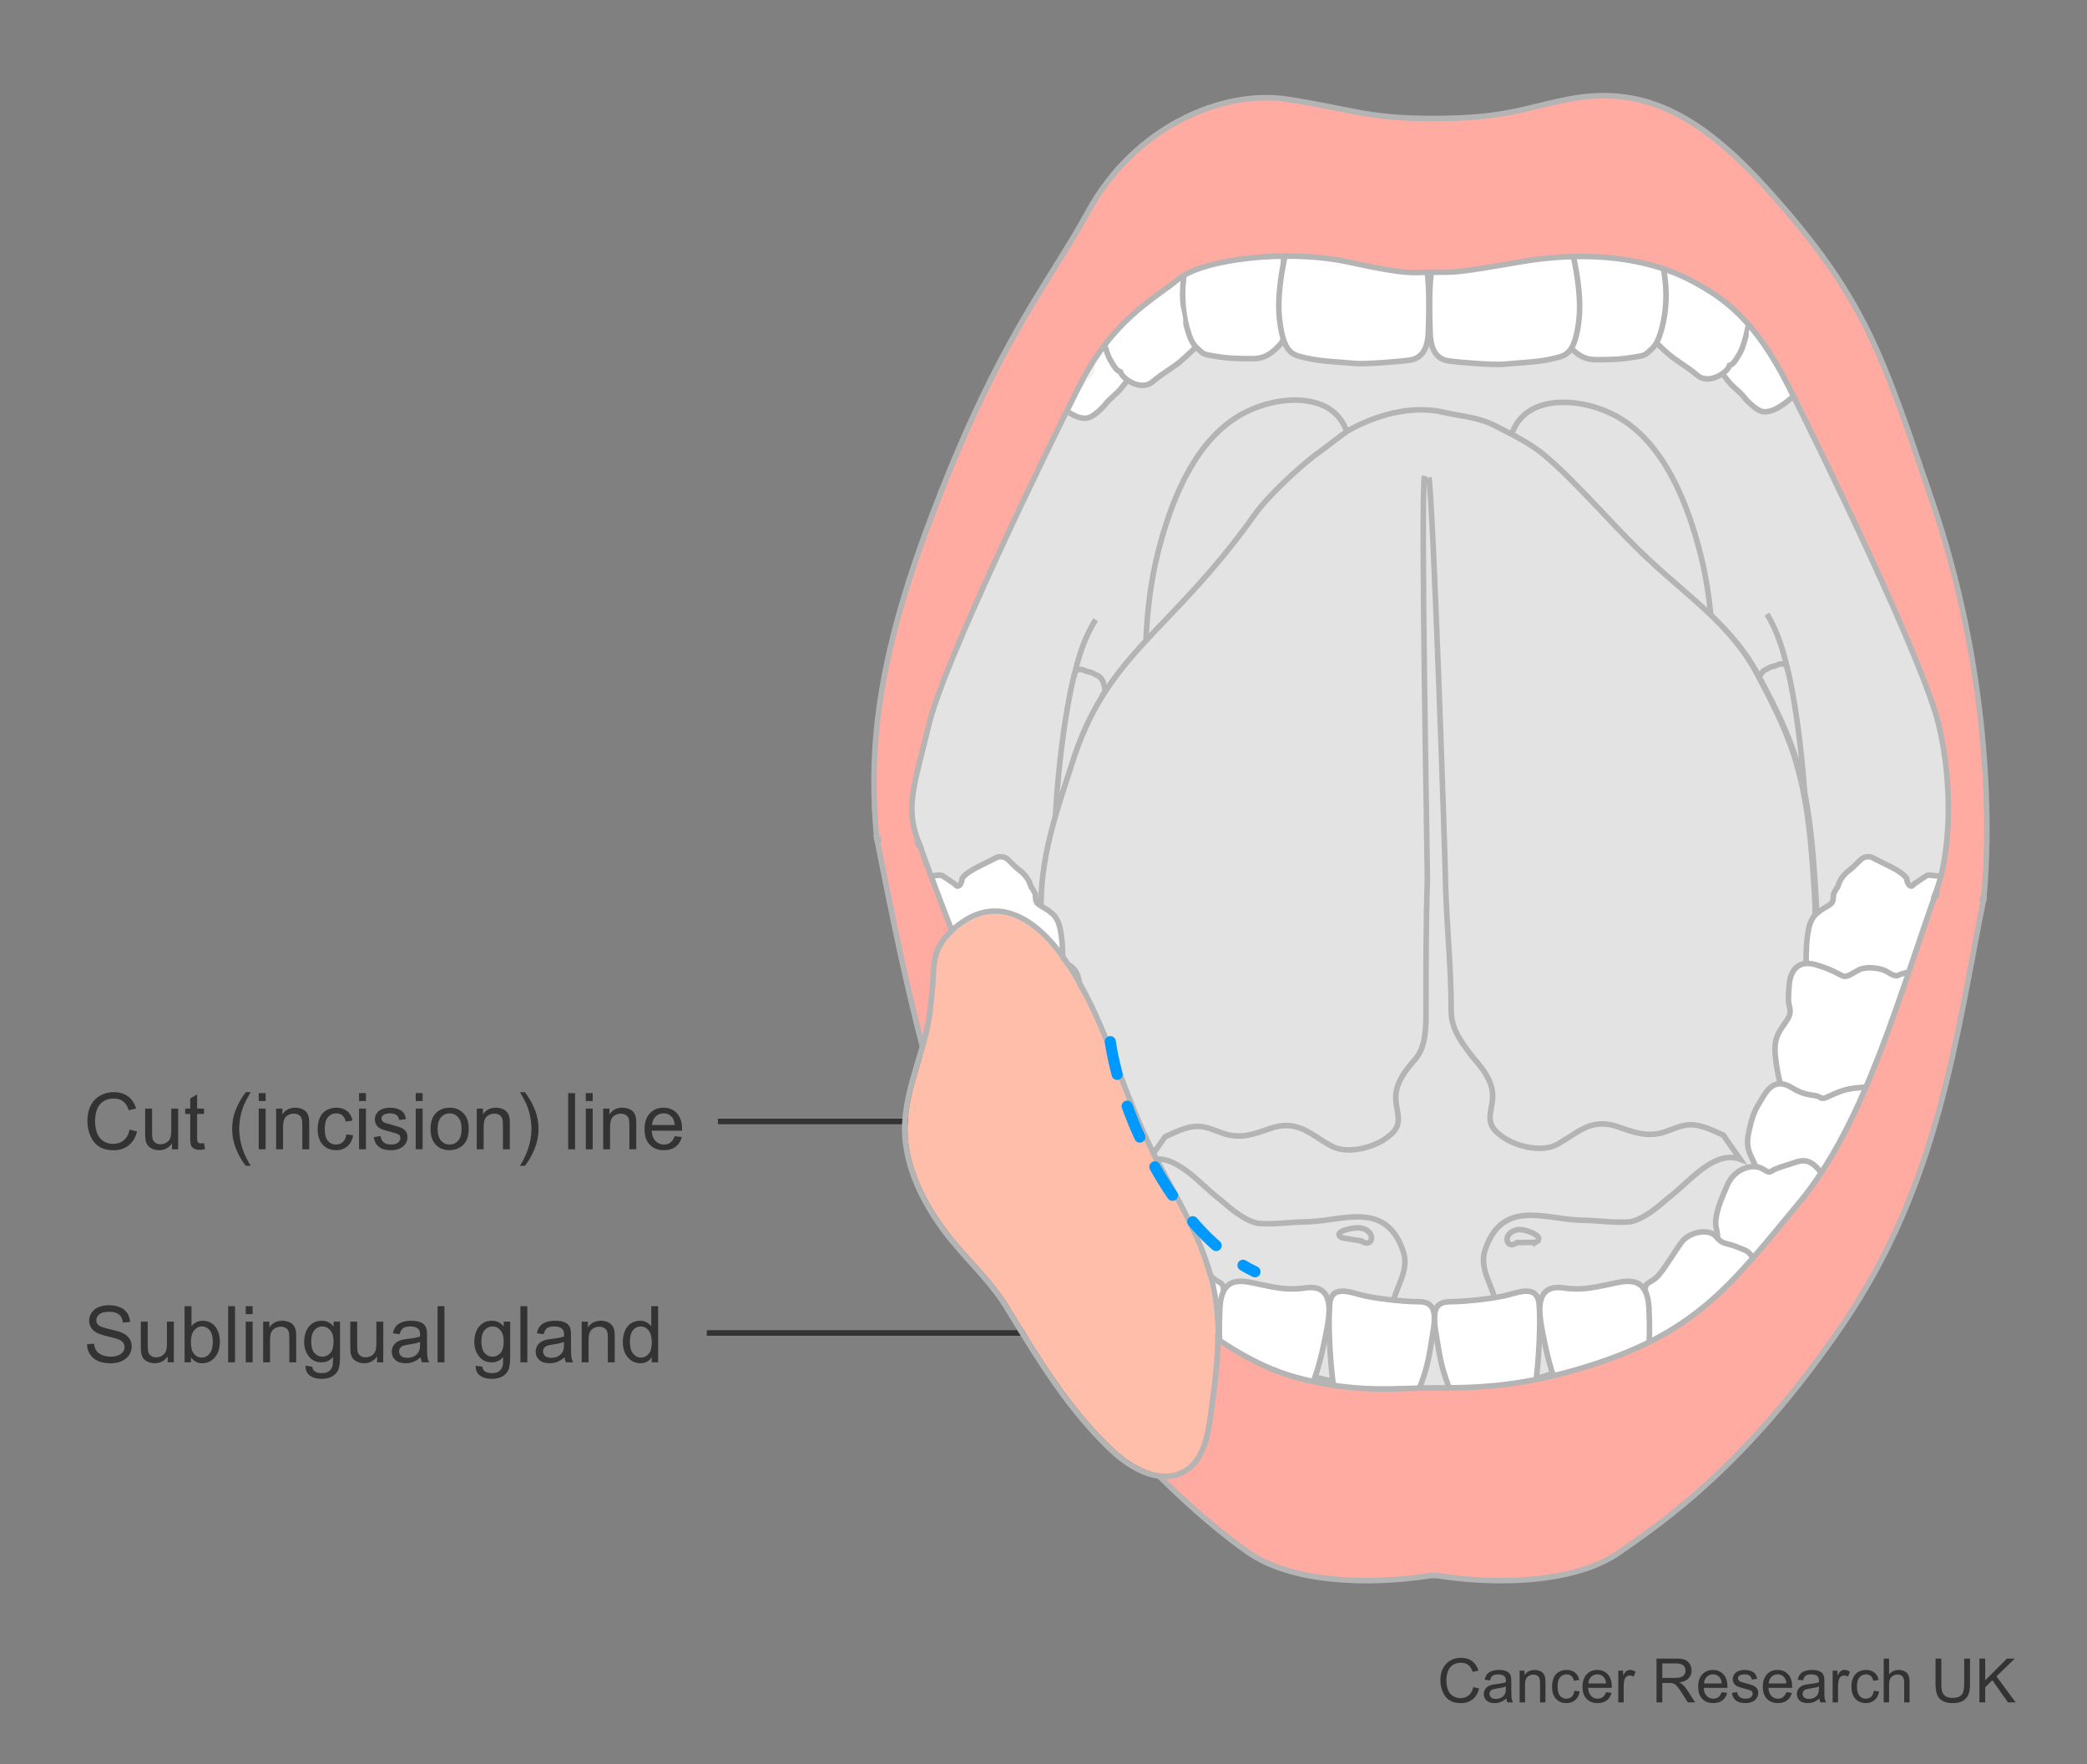 <?xml version="1.0" encoding="UTF-8"?><svg xmlns="http://www.w3.org/2000/svg" width="375" height="317" viewBox="0 0 375 317"><rect x="0" y="0" width="375" height="317" fill="#808080" stroke="none"/><defs><style>.cls-1,.cls-2,.cls-3,.cls-4{fill:none;}.cls-1,.cls-5,.cls-6,.cls-7,.cls-8,.cls-9,.cls-10,.cls-11,.cls-12,.cls-13{stroke-width:0px;}.cls-14{mix-blend-mode:multiply;}.cls-15{fill:#e3e3e3;}.cls-15,.cls-16,.cls-17,.cls-2{stroke:#b4b4b4;}.cls-16,.cls-9{fill:#fff;}.cls-17,.cls-10{fill:#ffaba2;}.cls-18{isolation:isolate;}.cls-3{stroke:#333;}.cls-4{stroke:#09f;stroke-dasharray:0 0 6 6;stroke-linecap:round;stroke-linejoin:round;stroke-width:2px;}.cls-5{fill:#fad6c7;}.cls-6{fill:#b4b4b4;}.cls-7{fill:#b9b9b9;}.cls-8{fill:#333;}.cls-11{fill:#ffbeaa;}.cls-12{fill:#fbe3dc;}.cls-13{fill:#f4f2ea;}</style></defs><g class="cls-18"><g id="Layer_1"><path class="cls-15" d="m208.431,167.52c-4.383-16.727-15.537-54.161-11.157-66.909,4.385-12.742,24.702-36.639,36.26-35.842,11.551.797,49.008-3.187,54.585,2.39,5.578,5.576,27.495,21.905,27.096,37.038-.402,15.133,0,49.78-3.187,61.73-3.187,11.945-102.802,2.39-102.802,2.39"/><path class="cls-15" d="m256.318,31.056c6.372,0,12.238-17.264,32.16-2.925,38.12,27.433,62.559,88.811,62.958,124.255.252,22.304-15.141,46.197-21.118,56.95-5.978,10.756-14.745,25.488-17.929,22.7-3.189-2.79-22.317-11.945-20.323-19.514,1.993-7.566,10.758-52.571,10.758-52.571,2.79-13.538,7.971-39.426,2.79-60.135-5.178-20.71-13.946-25.091-19.125-26.684-5.181-1.593-13.547-1.593-15.142,5.974-1.593,7.566-3.894,18.151-15.001,18.718-11.656.599-12.453-11.548-14.045-19.118-1.595-7.566-9.961-7.566-15.141-5.972-5.183,1.591-13.947,5.972-19.129,26.683-5.178,20.709,0,46.595,2.792,60.138,0,0,8.765,45.001,10.758,52.568,1.994,7.567-17.134,16.727-20.319,19.515-3.187,2.788-11.957-11.948-17.931-22.701-5.978-10.752-21.367-34.644-21.119-56.95.4-35.446,24.834-96.824,62.954-124.255,19.92-14.338,22.817,2.834,29.193,2.834l1.959.489Z"/><path class="cls-12" d="m246.685,82.137c1.633,2.611.817,4.081,2.121,6.366,1.307,1.957,2.94,3.59,4.9,4.242,2.937.652,8.163-.325,8.49-3.591-3.267.654-5.716,2.774-9.633.817-3.921-1.959-2.451-7.669-6.043-9.627l.164,1.793Z"/><path class="cls-15" d="m193.058,121.104c.244-.955,1.288-.966,2.008-.55.284.137.571.137,1.003.272.431.141.714.416,1.147.554.573.271,1.002.961,1.145,1.651.144.412.286,1.103,0,1.514,1.148.275,1.862,1.241,2.15,2.202.142.552.286,1.378.142,1.929-.142.414-.286.827-.573,1.239.287.139.431.277.717.414.288.275.717.552,1.005.965.428.688.86,1.377,1.001,2.204.144.41.29.689.432,1.103v1.514c0,1.101,0,2.34-.288,3.443-.144.412-.144.964-.43,1.376-.141.276-.43.688-.574.963q-.141.415,0,.689c.144.414.287.689.287,1.102,0,.276,0,.413.287.688.286.276.43.825.575,1.24.286.826.286,1.929,0,2.889-.29,1.656-.717,3.17-1.865,4.545-.143.138-.286.415-.575.69-.286.275-.142.413-.142.826,0,.965-.574,1.927-1.002,2.617-.429.687-.862,1.239-1.578,1.651-.143.137-.571.275-.858.414-.29.276-.29.826-.573,1.237-.288.693-.862,1.242-1.578,1.655-.575.415-2.156.804-2.729,1.078-.286-.411-.224-.352-.369-.767-.143-.276-.543-.527-.798-.846-.555-.688.429.276,0,0-.29-.273-.406-1.669-.691-2.08-.29-.415-.861.274-.719-.138,0-.552-.129-1.102-.142-1.652-.377-14.101,1.841-29.836,3.584-36.631Z"/><path class="cls-1" d="m197.931,128.404c.716.687,1.721,1.512,1.865,2.616v1.237c0,.551-.287,1.102-.431,1.652"/><path class="cls-1" d="m199.509,138.455c.571.688,1.144,1.378,1.576,2.067.287.412.574,1.1.574,1.652.143.412.143.826.143,1.238,0,.689-.43,1.24-.717,1.79"/><path class="cls-1" d="m197.359,156.494c.715,0,1.287-.137,1.721-.687.429-.414,1-.827,1.287-1.377.286-.552.286-1.24.286-1.789,0-.826-.142-1.653-.43-2.342"/><path class="cls-1" d="m195.35,143.826c.431.55,1.003.963,1.432,1.516.433.549.577,1.237.577,2.066.141,1.098-.431,2.479-1.435,3.304"/><path class="cls-1" d="m196.5,153.19c.86,1.653,1.288,4.131-.575,5.371"/><path class="cls-15" d="m196.86,111.35c-1.865,2.959-3.127,6.67-3.883,10.256"/><path class="cls-15" d="m321.173,120.089c-.239-.955-1.245-.964-1.936-.549-.278.137-.552.137-.969.274-.414.138-.69.414-1.106.552-.551.273-.965.963-1.106,1.651-.137.413-.276,1.1,0,1.516-1.104.275-1.796,1.239-2.072,2.202-.137.551-.275,1.377-.137,1.928.137.414.278.826.552,1.239-.275.138-.415.275-.69.413-.277.277-.691.552-.969.964-.415.689-.83,1.377-.966,2.204-.139.413-.279.689-.416,1.102v1.516c0,1.099,0,2.341.278,3.444.139.412.139.964.415,1.376.139.276.414.689.551.964q.139.413,0,.687c-.137.415-.276.688-.276,1.103,0,.277,0,.411-.275.688-.276.276-.415.826-.555,1.239-.277.826-.277,1.927,0,2.891.279,1.652.694,3.169,1.798,4.546.139.139.275.412.554.689.278.276.137.414.137.826,0,.963.554,1.928.969,2.616.412.691.827,1.24,1.52,1.652.139.138.554.277.83.415.276.276.276.826.552,1.239.276.687.83,1.239,1.521,1.651.552.415,2.076.804,2.63,1.079.276-.412.216-.354.357-.766.136-.276.521-.527.768-.846.535-.691-.415.276,0,0,.276-.274.39-1.669.666-2.081.279-.414.831.273.694-.138,0-.553.123-1.104.137-1.654.364-14.101-1.774-29.834-3.455-36.631Z"/><path class="cls-1" d="m316.472,127.388c-.693.689-1.659,1.514-1.799,2.615v1.24c0,.549.279,1.101.415,1.652"/><path class="cls-1" d="m314.952,137.442c-.554.688-1.106,1.377-1.521,2.067-.279.412-.554,1.1-.554,1.652-.137.411-.137.826-.137,1.237,0,.687.412,1.24.691,1.79"/><path class="cls-1" d="m317.025,155.481c-.695,0-1.246-.138-1.661-.691-.412-.411-.966-.824-1.241-1.374-.278-.551-.278-1.239-.278-1.791,0-.829.137-1.655.414-2.342"/><path class="cls-1" d="m318.959,142.813c-.414.55-.966.963-1.381,1.515-.416.549-.552,1.239-.552,2.064-.14,1.101.416,2.478,1.38,3.306"/><path class="cls-1" d="m317.854,152.177c-.829,1.652-1.244,4.13.551,5.37"/><path class="cls-15" d="m317.505,110.337c1.799,2.956,3.014,6.669,3.743,10.255"/><path class="cls-2" d="m191.204,186.379c-3.277-8.646-3.025-10.087-3.782-19.596-.756-10.663,2.017-18.732,5.294-28.819,6.3-20.462,17.642-23.632,33.012-45.245,2.351-3.301,7.815-8.357,10.836-10.663,2.016-1.438,3.782-2.88,5.798-4.322,5.041-2.881,11.338-4.613,16.884-3.457,3.529.862,6.552.862,9.829,2.593,2.772,1.44,5.797,2.882,8.316,4.899,6.302,5.187,13.356,13.834,19.404,19.309,7.058,6.627,14.871,11.813,19.404,20.747,2.774,5.186,5.546,10.662,7.059,16.428,2.013,7.204,2.517,14.697,3.021,22.478.756,12.392-1.761,23.918-5.542,35.447-3.277,10.662-7.055,20.749-13.105,29.681-3.78,5.763-7.812,11.24-13.358,14.409-8.064,4.612-15.875,7.492-24.695,9.51-4.286.864-9.073,1.729-13.609,1.729-4.285,0-8.82-1.44-13.105-2.307-11.088-2.593-23.437-4.898-32.258-13.829-4.787-4.901-10.08-10.665-12.598-17.582-1.512-4.611-2.773-9.22-4.034-14.12-1.762-5.187-2.77-11.528-2.77-17.003v-.288Z"/><path class="cls-7" d="m196.497,188.684c2.52-.576,3.778-1.152,6.3,0,1.762.577,3.778,1.729,5.545,2.307,2.772.576,6.046-1.156,7.558-4.035,2.522-5.19-4.786-6.63-3.526-11.529,1.762.579,3.022,3.458,5.038,2.882,3.026-.866,3.782-6.629,3.782-9.511,0-2.593.251-4.899,1.512-6.916.504-1.728,1.51-2.304,1.008-4.322-.756-2.306-3.025-3.17-4.789-4.325,3.529,0,6.299-1.151,8.064-4.898,1.008-2.308.756-4.322,1.513-6.629.755-2.593,2.016-4.899,2.772-7.492.504-1.73,1.009-3.748,0-5.477-.504-.862-4.033-2.591-3.277-4.033.505-1.44,2.521.288,3.277.288,2.016.288,3.526-1.151,4.286-3.457.753-2.595,1.51-5.188,2.518-7.781,1.512-3.169,3.779-4.9,5.798-7.781,3.778-5.477,5.29-12.103,7.558-18.156.504-1.731,3.278-10.086,5.543-9.799,2.773.289,2.522,7.493,3.278,9.799,1.764,4.899,4.789,19.02,11.592,15.562,1.009,3.172-.755,2.305-1.765,4.322-.755,2.018,1.765,7.493,2.269,9.797.757,2.307,1.513,7.782,3.781,9.224,1.512,1.153,3.781-1.151,5.293,0-.252,1.729-2.016,2.015-2.772,3.459-.757,1.727.503,3.745,1.26,5.187,1.512,3.746,4.031,7.205,5.795,10.95,1.258,3.459,3.022,7.782,6.049,9.511.756-.864,1.512-1.44,2.265-2.018.508,3.172-2.517,4.611-2.014,7.782.757,4.61,2.772,10.085,7.058,9.798,1.26,0,1.512-1.729,1.512,1.153,0,1.729-1.261,3.459-1.512,5.186-.757,2.88.503,5.763,1.764,8.357,1.261,2.884,4.285,3.171,7.31,2.884,4.031-.575,7.812-5.188,10.836-7.783,2.016-1.44,4.285-1.44,2.52,1.729-2.52,4.899-4.537,15.85-8.063,19.597-4.288,4.609-11.847,5.186-17.896,5.762-3.528.29-8.064.29-11.59-.576-2.772-.864-5.291.289-8.064.576-1.764,0-7.058,3.457-8.066,1.442-.251-.866-2.521.287-3.277.575-.753,1.153-2.014-1.151-3.274-.575-1.261.864-1.764-2.882-3.277-2.305-1.764.576-4.03.287-5.797.576-4.031.577-8.314.287-11.844-.866-1.512-.288-3.53-.288-4.537-1.44-2.014,0-4.031,3.459-6.048,3.746-3.529.576-6.047.576-9.323,0-3.026-.287-8.064-6.049-11.091-3.746v-.576c-1.764.286-2.52-1.151-3.527-2.018h0c2.016-2.305-10.836-12.681-11.845-13.543l2.522-.866Z"/><path class="cls-9" d="m196.518,188.761c1.425-.312,2.885-.791,4.357-.54,1.551.264,3.09,1.05,4.509,1.703,1.198.552,2.46,1.277,3.802,1.341,1.153.055,2.308-.242,3.337-.752,1.979-.979,3.864-2.962,4.096-5.244.174-1.706-.822-3.093-1.857-4.339-1.33-1.602-2.711-3.216-2.171-5.443l-.279.158c1.834.667,2.999,3.601,5.281,2.849,1.888-.622,2.742-2.842,3.201-4.591.604-2.306.532-4.588.694-6.94.116-1.687.485-3.291,1.315-4.773.295-.526.467-1.124.734-1.671.239-.489.461-.98.53-1.525.398-3.133-2.856-4.585-5.011-5.984l-.133.489c2.048-.007,4.098-.399,5.743-1.69,1.992-1.563,2.978-3.945,3.348-6.388.232-1.526.479-2.995.974-4.464.501-1.488,1.151-2.919,1.725-4.38.902-2.293,2.217-5.509.851-7.876-.378-.655-1.104-1.078-1.686-1.534-.563-.441-1.663-1.168-1.708-1.971-.073-1.309,1.457-.553,2.051-.277.766.356,1.503.494,2.348.299,2.438-.563,3.141-3.242,3.752-5.31.897-3.038,1.72-6.154,3.656-8.715,1.693-2.241,3.673-4.19,5.124-6.617,1.491-2.494,2.603-5.195,3.583-7.924.968-2.697,1.807-5.438,2.79-8.13.528-1.448.965-2.924,1.531-4.36.656-1.667,1.378-3.442,2.494-4.864.323-.412.799-.992,1.375-.997.687-.006,1.153.648,1.429,1.193.808,1.595.939,3.558,1.154,5.303.099.804.186,1.614.347,2.409.125.616.356,1.2.549,1.798,1.063,3.285,1.987,6.632,3.502,9.748,1.149,2.364,3.089,5.615,6.143,5.443.702-.039,1.363-.262,1.989-.572l-.411-.167c.169.551.419,1.258.245,1.842-.107.358-.389.572-.671.793-.604.473-1.247,1.036-1.419,1.821-.188.857-.003,1.796.185,2.636.266,1.191.653,2.354,1.045,3.508.643,1.896,1.226,3.788,1.707,5.732.525,2.124,1.011,4.551,2.392,6.314.634.809,1.453,1.344,2.51,1.214,1.169-.144,2.602-1.107,3.708-.341l-.133-.326c-.343,1.897-2.774,2.299-2.996,4.32-.116,1.061.275,2.103.725,3.044.53,1.109,1.06,2.219,1.599,3.323,1.171,2.402,2.61,4.659,3.882,7.006,1.133,2.091,1.832,4.352,2.885,6.48,1.015,2.05,2.345,4.093,4.357,5.281.114.068.289.053.381-.049.664-.74,1.415-1.363,2.202-1.968l-.463-.188c.244,1.743-.733,3.068-1.448,4.556-.71,1.478-.677,2.8-.351,4.377.597,2.893,1.671,6.513,4.33,8.186.945.595,2.412,1.022,3.498.575.15-.062.351-.147.471-.261.02-.019.169-.087.17-.108,0,.005-1.913-1.11-.12-.058-.222-.13-.065-.019-.084.078-.056.283.04.681.042.97.005.587-.063,1.131-.234,1.693-.301.989-.783,1.913-1.078,2.904-.294.986-.468,2.049-.425,3.079.095,2.23,1.037,4.289,1.977,6.273.704,1.485,1.824,2.508,3.422,2.955,1.512.422,3.335.458,4.864.112,3.562-.804,6.326-3.883,8.863-6.297.614-.583,1.224-1.25,1.95-1.693.485-.296,1.179-.684,1.775-.605,1.173.155-.506,2.786-.761,3.387-1.258,2.955-2.115,6.073-3.122,9.118-.952,2.879-1.912,6.02-3.751,8.48-2.101,2.809-5.642,4.219-8.943,5.008-3.603.861-7.406,1.237-11.102,1.407-2.099.097-4.21.077-6.302-.132-1.046-.104-2.094-.256-3.117-.502-1.075-.26-2.08-.433-3.194-.346-1.03.08-2.042.301-3.053.506-.872.177-1.759.246-2.628.414-1.202.233-2.345.835-3.482,1.272-.619.238-1.248.467-1.895.616-.462.107-1.1.247-1.545.004-.385-.21-.395-.666-.871-.792-.559-.147-1.224.106-1.741.296-.552.203-1.139.417-1.615.739s-1.069-.323-1.526-.561c-.567-.296-1.016-.328-1.615-.145-.436.133-.629-.261-.863-.618-.477-.729-1.035-1.899-2.084-1.769-.388.048-.769.214-1.158.28-.585.099-1.179.134-1.772.157-.971.039-1.943.037-2.907.168-2.26.306-4.531.398-6.805.186-1.16-.108-2.313-.294-3.447-.567-.931-.224-1.812-.496-2.762-.63-.86-.121-1.794-.227-2.566-.654-.287-.159-.55-.535-.859-.613-.274-.07-.675.072-.928.168-1.407.535-2.419,1.808-3.577,2.713-1.572,1.229-3.771,1.232-5.695,1.293-1.862.059-3.928-.009-5.732-.508-1.335-.37-2.539-1.238-3.7-1.963-1.217-.76-2.467-1.559-3.851-1.98-1.084-.33-2.235-.331-3.183.353l.467.268v-.576c.002-.153-.143-.333-.31-.312-1.552.194-2.277-1.021-3.299-1.934v.456c.558-.673.241-1.565-.114-2.258-.611-1.194-1.535-2.244-2.429-3.232-2.189-2.421-4.657-4.6-7.137-6.717-.731-.624-1.518-1.174-2.281-1.757l-.053.407c.825-.333,1.645-.715,2.485-1.003.097-.033.055-.189-.043-.155-.834.286-1.71.486-2.56.728-.158.045-.222.256-.098.373,1.521,1.443,3.131,2.781,4.688,4.184,2.224,2.004,4.57,4.095,6.287,6.567.337.485,1.317,1.776.799,2.406-.105.128-.141.332,0,.456,1.16,1.025,2.013,2.329,3.756,2.102l-.312-.312v.576c.002.217.272.411.469.268,1.165-.849,2.582-.45,3.783.115,1.373.645,2.626,1.517,3.917,2.306,1.167.713,2.271,1.225,3.622,1.447,2.043.335,4.098.462,6.164.301,1.022-.08,2.132-.142,3.126-.405.678-.18,1.264-.609,1.801-1.044.632-.511,1.212-1.084,1.839-1.602.396-.327,1.365-1.184,1.92-1.015.12.036.285.248.395.324.165.115.338.212.52.297.355.165.731.282,1.111.37.873.204,1.789.217,2.653.45,2.091.564,4.146.988,6.317,1.098,1.16.059,2.324.046,3.483-.035,1.095-.077,2.177-.279,3.273-.338,1.033-.056,2.071-.036,3.1-.154.456-.052.91-.125,1.352-.251.303-.086.476-.166.75.024.802.557.928,1.838,1.848,2.274.519.246.862-.171,1.361-.103.627.086,1.115.655,1.694.876.567.217.813.016,1.244-.302-.126.093.123-.045.179-.067.133-.055.264-.114.397-.17.363-.153.73-.304,1.107-.42.221-.068.681-.256.915-.148.164.076.243.345.385.485.31.307.745.427,1.17.448,2.504.125,4.631-1.847,7.067-2.084,2.189-.213,4.316-1.061,6.54-.844,1.106.107,2.188.487,3.291.653,1.031.155,2.07.255,3.111.313,3.897.217,7.816-.137,11.678-.648,3.562-.471,7.239-1.217,10.341-3.121,1.304-.8,2.51-1.808,3.417-3.047.841-1.148,1.457-2.454,2.01-3.759,1.335-3.15,2.279-6.449,3.346-9.694.482-1.466.974-2.938,1.594-4.353.434-.992,1.634-2.528,1.03-3.655-.54-1.009-1.996-.489-2.76-.101-1.491.76-2.67,2.201-3.87,3.339-1.418,1.344-2.877,2.688-4.557,3.7-1.656.997-3.351,1.353-5.273,1.27-1.74-.075-3.509-.616-4.454-2.189-.591-.983-1.053-2.111-1.456-3.182-.414-1.098-.736-2.249-.789-3.427-.052-1.148.181-2.331.567-3.41.357-.999.855-1.962,1.061-3.009.091-.46.484-3.032-.544-2.928-.312.032-.553.331-.84.439-.582.219-1.378.076-1.95-.106-1.5-.479-2.538-1.814-3.258-3.148-.848-1.57-1.353-3.322-1.712-5.062-.18-.873-.357-1.742-.165-2.629.169-.778.553-1.479.93-2.172.722-1.326,1.253-2.595,1.038-4.134-.026-.188-.314-.303-.463-.188-.83.637-1.628,1.286-2.328,2.068l.381-.049c-3.81-2.243-4.646-6.945-6.525-10.573-1.158-2.236-2.511-4.364-3.704-6.581-.588-1.093-1.044-2.243-1.606-3.345-.519-1.017-1.141-2.015-1.324-3.162-.223-1.393.503-2.179,1.499-2.987.707-.575,1.281-1.183,1.448-2.109.025-.137-.019-.248-.133-.326-.862-.596-1.864-.331-2.792-.051-1.141.344-2.099.568-3.01-.373-1.499-1.55-1.973-4.09-2.476-6.107-.476-1.907-1.013-3.774-1.65-5.634-.371-1.085-.742-2.172-1.032-3.282-.238-.912-.557-2.022-.34-2.968s1.111-1.303,1.709-1.95c.718-.777.412-1.903.136-2.803-.056-.181-.247-.248-.411-.167-1.325.656-2.729.661-3.978-.166-1.311-.867-2.214-2.289-2.944-3.647-1.682-3.126-2.647-6.583-3.711-9.951-.427-1.351-.794-2.606-.972-4.02-.222-1.767-.363-3.602-.945-5.297-.362-1.055-1.167-2.564-2.529-2.311-1.246.232-2.076,1.836-2.614,2.829-.861,1.589-1.532,3.286-2.136,4.986-.631,1.776-1.232,3.567-1.836,5.353-1.86,5.504-3.527,11.32-7.178,15.96-1.688,2.145-3.705,4.05-4.919,6.532-.677,1.384-1.102,2.94-1.562,4.407-.465,1.485-.765,3.107-1.432,4.514-.493,1.039-1.288,2.036-2.45,2.333-1.031.263-1.744-.147-2.658-.531-.591-.248-1.385-.493-1.878.072-.476.546-.409,1.264-.037,1.836.462.709,1.19,1.233,1.85,1.742.858.661,1.467,1.136,1.707,2.267.306,1.443-.114,2.956-.528,4.335-.452,1.507-1.084,2.949-1.67,4.406-.569,1.416-1.111,2.866-1.395,4.37-.278,1.473-.368,2.979-.865,4.405-.796,2.287-2.528,4.209-4.857,4.956-1.05.337-2.148.443-3.246.452-.267.002-.349.35-.133.489,1.956,1.257,4.972,2.488,4.806,5.297-.032.542-.25,1.031-.484,1.511-.266.547-.458,1.132-.731,1.673-.629,1.248-1.07,2.464-1.259,3.86-.298,2.203-.1,4.421-.49,6.619-.323,1.824-.886,4.221-2.541,5.315-2.282,1.51-3.762-1.843-5.66-2.53-.113-.041-.252.046-.279.158-.41,1.699.17,3.184,1.2,4.53.984,1.286,2.347,2.47,2.759,4.094.595,2.339-1.285,4.66-3.137,5.838-1.075.684-2.338,1.117-3.621,1.103-1.493-.016-2.904-.87-4.236-1.468-1.369-.614-2.889-1.391-4.396-1.542-1.452-.145-2.859.343-4.25.684-.101.025-.058.177.043.155Z"/><path class="cls-15" d="m190.952,186.09c-3.277-8.647-3.025-10.084-3.782-19.596-.756-10.663,2.017-18.732,5.294-28.819,6.3-20.459,17.642-23.631,33.012-45.244,2.347-3.302,7.814-8.359,10.837-10.662,2.014-1.442,3.781-2.882,5.796-4.322,5.041-2.883,11.343-4.61,16.885-3.459,3.529.866,6.552.866,9.828,2.593,2.773,1.44,5.799,2.883,8.316,4.899,6.303,5.19,13.357,13.833,19.405,19.309,7.056,6.627,14.87,11.817,19.407,20.749,2.77,5.187,5.543,10.663,7.056,16.426,2.016,7.205,2.517,14.698,3.025,22.477.753,12.391-1.765,23.921-5.546,35.446-3.277,10.663-7.055,20.749-13.105,29.685-3.781,5.76-7.814,11.237-13.36,14.407-8.062,4.611-15.872,7.494-24.694,9.511-4.283.864-9.072,1.727-13.609,1.727-4.285,0-8.82-1.44-13.105-2.305-11.088-2.594-23.437-4.899-32.256-13.832-4.79-4.897-10.083-10.663-12.602-17.579-1.512-4.611-2.772-9.222-4.033-14.119-1.764-5.19-2.77-11.531-2.77-17.004v-.289Z"/><path class="cls-15" d="m256.725,85.802c.757,3.17,3.025,70.029,3.025,73.486.252,7.781,1.009,14.7,1.009,22.477,0,3.171,2.016,5.766,3.778,8.069,1.261,1.442,3.026,3.459,3.529,5.767.756,3.457-2.016,5.762,1.513,8.357,2.52,2.016,7.308,3.168,10.08,1.727,3.782-2.017,5.798-4.611,10.332-3.458,2.773.864,5.042,2.016,8.064,1.442,1.512-.287,3.025-1.153,4.537-1.442,2.521-.576,5.041.864,7.058,1.731l3.022,4.321c-4.787-1.729-9.323,4.324-12.852,6.917-2.017,1.73-4.286,3.746-6.803,4.323-2.774.286-6.303-.29-9.324-.29-6.302-.288-13.862-3.745-16.887,5.476-1.26,4.322,2.773,7.492,1.765,11.241-.505,2.303-2.269,2.303-4.034,2.593-1.007,0-3.526,1.439-3.274.864h-1.008c.251.575-4.789-.579-5.795-.579-1.764-.286-3.53-.286-4.034-2.594-1.008-3.744,3.026-6.915,1.764-11.237-3.024-9.221-10.584-5.765-16.884-5.475-3.022,0-6.551.577-9.324.286-2.522-.576-4.787-2.593-6.804-4.321-3.529-2.594-8.063-8.646-12.853-6.915l3.024-4.325c2.018-.862,4.538-2.303,7.056-1.727,1.512.287,3.025,1.153,4.537,1.442,3.024.575,5.291-.576,8.064-1.442,4.538-1.153,6.555,1.442,10.333,3.457,2.771,1.442,7.56.288,10.08-1.73,3.528-2.592.756-4.899,1.512-8.357.504-2.305,2.266-4.32,3.53-5.762,1.762-2.306,1.762-5.477,1.762-8.646,0-7.781,0-15.852.252-23.631,0-3.457-1.258-69.165-.504-72.334"/><path class="cls-1" d="m212.122,195.025c3.274-.866,6.046-1.153,8.316-4.033,1.762-2.307,2.268-4.901,3.778-7.205,1.26-2.02,2.522-1.729,4.033-2.595,2.269-1.153,2.269-2.593,2.772-5.185.505-3.459,1.765-4.035,3.528-6.341,2.016-2.307,3.026-5.189,3.278-8.359.501-4.32-.252-8.644.501-12.968.76-3.169,2.018-5.762,3.278-8.646,1.764-3.748,2.77-7.781,2.27-11.815-.256-2.019-.256-3.746,0-5.763.5-2.882,1.762-4.613,2.77-7.206,1.512-3.169,3.528-6.627,4.535-9.797,1.008-4.322.756-9.509,1.263-13.832"/><path class="cls-1" d="m253.452,100.789c-.756,4.035-1.008,7.205-2.522,10.95-1.26,3.169-2.268,6.053-3.276,9.222-2.016,6.917-.504,14.7-2.518,21.903-.76,2.305-1.766,4.899-2.522,7.204-1.008,2.882-.756,5.764-.756,8.646s-.504,6.052-1.764,8.645c-1.514,2.594-3.53,4.035-4.789,6.918-1.51,2.882-2.268,6.051-3.527,8.644-1.512,3.17-5.039,3.459-6.805,6.053-1.009,1.439-1.26,3.455-2.52,4.609-2.773,2.305-6.05,2.305-9.324,2.305"/><path class="cls-1" d="m218.925,199.347c5.291-2.593,11.089-4.035,15.623-8.07,4.286-3.745,8.318-9.511,9.828-15.271,2.018-6.63,3.026-13.547,3.53-20.175.252-3.747,1.008-7.493,1.008-10.952.252-7.204.504-13.256,2.52-20.171"/><path class="cls-15" d="m241.102,222.401c-2.014-1.153,2.518-2.018,3.53-1.729,2.77.576,2.014,3.746,0,2.308l-3.53-.579Z"/><path class="cls-1" d="m218.925,212.315c2.52,3.748,7.307,5.475,11.341,4.899,3.529-.577,7.056-1.151,10.836-1.439,8.064-.289,15.623,4.032,14.869,14.41"/><path class="cls-1" d="m305.68,193.497c-3.313-.657-6.093-.77-8.5-3.503-1.871-2.191-2.498-4.749-4.122-6.955-1.354-1.935-2.598-1.566-4.151-2.336-2.318-1.008-2.389-2.447-3.018-5.003-.67-3.423-1.954-3.919-3.825-6.109-2.124-2.176-3.272-4.99-3.676-8.138-.711-4.284-.166-8.648-1.128-12.918-.91-3.115-2.293-5.627-3.689-8.427-1.943-3.628-3.143-7.593-2.832-11.653.154-2.03.07-3.759-.282-5.756-.64-2.845-1.981-4.492-3.114-7.017-1.661-3.071-3.841-6.398-5.003-9.5-1.213-4.251-1.213-9.448-1.924-13.73"/><path class="cls-1" d="m259.87,102.01c.949,3.983,1.351,7.133,3.042,10.777,1.413,3.086,2.557,5.898,3.717,9,2.347,6.779,1.213,14.643,3.572,21.71.868,2.254,1.998,4.781,2.865,7.034,1.144,2.815,1.032,5.707,1.172,8.586.136,2.877.794,6.011,2.177,8.52,1.633,2.497,3.716,3.808,5.115,6.606,1.648,2.782,2.558,5.898,3.94,8.409,1.663,3.071,5.198,3.137,7.086,5.615,1.075,1.374,1.426,3.371,2.739,4.444,2.877,2.124,6.148,1.919,9.42,1.713"/><path class="cls-1" d="m299.097,198.242c-5.41-2.256-11.268-3.328-15.992-7.071-4.459-3.472-8.762-8.972-10.55-14.631-2.331-6.491-3.67-13.333-4.494-19.92-.434-3.724-1.369-7.416-1.533-10.871-.601-7.176-1.145-13.205-3.49-19.982"/><path class="cls-15" d="m275.956,223.23c2.017-1.153-2.346-2.558-3.352-2.268-2.773.575-2.017,3.745,0,2.303l3.352-.035Z"/><path class="cls-1" d="m298.307,212.604c-2.521,3.747-7.308,5.475-11.341,4.899-3.525-.575-7.054-1.151-10.834-1.44-8.066-.288-15.626,4.034-14.869,14.408"/><path class="cls-16" d="m353.181,161.434c-1.035-1.549-2.064-3.613-3.871-4.388-.515.775-2.322,0-3.098.261-.776.514-1.548,1.032-2.32,1.548-.26.255-.26.515-.775.255-.259-.255-.52-.77-.52-1.288-.512-.775-1.806-1.546-2.835-2.063-1.035-.518-2.067-1.032-3.1-1.548-.772-.516-1.804-.259-2.322.258-.776.772-1.546,1.546-2.58,2.32-.775.773-1.289,1.551-1.548,2.581-.257.256-.519.771-.773,1.29,0,.516,0,1.033-.259,1.546-.772.774-1.807,1.035-2.582,1.808-.772.515-1.289,1.548-1.547,2.58-.517,2.32-.517,4.384-.517,6.445,0,1.549-.257,3.356,0,4.903.256,1.033,0,2.58.775,3.355.517,1.029,1.549,1.804,2.583,1.804.769.259,1.802.516,2.579.774.515.258,1.031.258,1.548.258.776.261,1.546.773,2.322.514.517,0,.777-.253,1.289-.253.776,0,1.295.253,1.811.513.771.258,1.548.517,2.58,1.033.512.255,1.031.773,1.546,1.287.26.261.777.775,1.292.517.515,0,.773-.517,1.033-1.032.515-.517,1.032-1.288,1.544-2.065.519-.514.76-.708,1.279-1.48.259-1.033.787-2.388,1.304-3.418,1.547-3.354,2.179-5.546,2.955-9.157.259-1.546,1.482-3.484,1.741-5.031,0-1.031.466-3.096-.051-4.126"/><path class="cls-1" d="m349.826,162.464c-1.291.258-2.066,1.033-3.099,2.064-.515.775-.515,1.804-1.032,2.837-.259,1.032-.771,2.064-1.545,2.838-.517.517-1.032.258-1.806.517-.777,0-1.552,0-2.323.257-.775.258-1.294,1.034-2.068,1.548-.772.772-1.291,1.032-2.323,1.292-1.031,0-2.065-.519-3.094-.519"/><path class="cls-1" d="m347.241,160.402c-1.287.257-2.317.773-3.092,1.803-.776,1.035-1.291,1.808-2.064,2.837"/><path class="cls-1" d="m342.085,160.658c-2.583,1.291-3.615,4.645-2.323,6.966"/><path class="cls-1" d="m341.051,168.655c-1.031-.517-1.806-1.031-2.84-1.291-.771-.259-1.549,0-2.322,0-.516,0-1.291.26-1.549.516-1.034.516-1.804.516-2.839.516"/><path class="cls-1" d="m332.018,163.753c1.546,1.03,2.58,2.839,4.128,3.611"/><path class="cls-1" d="m337.44,157.046c.771,2.063,1.029,5.159-.516,6.966"/><path class="cls-1" d="m335.629,158.077c-1.545,1.808-2.065,3.614-1.545,5.935"/><path class="cls-16" d="m322.813,200.454c-2.622-3.086-3.405-7.458-3.669-9.516-.26-2.056-.526-3.856.784-5.914,1.314-2.054,2.056-2.472,1.574-4.37-.131-.513-.26-1.027,0-3.856.162-1.769,1.179-4.5,4.719-3.472,3.262.949,4.192,1.799,4.977,2.054.785.26,1.835-.642,2.885-1.153,1.046-.515,3.668-.515,5.236.511,1.572,1.031,1.835.387,2.358.26,1.833-.451,3.065-1.348,4.46,1.799,1.132,2.568,1.479,3.942,1.567,8.227.057,2.877-.387,2.043-.26,3.858.172,2.487.352,5.058-.261,6.944-.535,1.642-1.046,3.344-2.884,4.371-1.834,1.027-3.491,2.143-7.161,1.63-3.642-.513-1.748-1.886-5.679-1.116-3.929.774-4.712.774-6.026,1.286-1.31.514-2.619-1.542-2.619-1.542Z"/><path class="cls-16" d="m315.89,210.91c-.827-3.242-2.479-3.785-1.653-7.568.826-3.784,1.385-4.245,2.203-5.676,1.24-2.163,2.617-4.055,5.65-2.163,2.502,1.563,3.994,1.081,4.82,1.622.827.542,1.06.043,3.581-.947,2.063-.812,3.856-.675,5.232-.945,1.381-.271,2.481-.812,3.308,3.513.826,4.326,1.652,6.76,1.101,10.002-.551,3.244-1.101,5.408-3.583,7.299-2.475,1.893-4.405,2.974-5.508,3.245-1.101.27-3.855-1.622-5.784-2.165-1.928-.539-4.406-1.08-6.058-.539-1.659.539-3.308-5.678-3.308-5.678Z"/><path class="cls-16" d="m316.588,230.404c2.261.276,3.391,1.383,5.368,3.327,1.977,1.94,5.367,1.108,6.497-1.11,1.128-2.217,3.107-8.315,3.107-11.088s-.565-5.821-2.824-8.873c-2.26-3.048-3.391-4.709-5.93-3.88-2.547.832-3.674,1.11-4.523,1.664-.846.555-1.321-.832-3.107-.832-2.115,0-3.956,1.387-4.801,3.329-.847,1.938-2.54,5.545-1.978,7.76.565,2.219,0,4.99,1.412,7.485,1.411,2.495,1.692,3.048,3.107,2.495,1.413-.555,3.672-.276,3.672-.276Z"/><path class="cls-16" d="m297.252,243.401c2.164.53,1.622,1.592,4.595,4.772,2.972,3.183,5.402,4.508,7.835,4.775,2.435.264,3.783,0,4.861-4.509,1.085-4.508,2.704-7.161,2.704-11.667s-.271-6.894-1.62-9.547c-1.353-2.653-1.622-2.386-3.511-3.183-1.894-.797-2.435-.263-3.786-1.856-1.349-1.589-4.863-.795-6.216,1.059-1.35,1.858-2.699,4.245-4.05,5.836-1.35,1.589-2.433,1.061-2.433,2.654s-.45,9.826-.45,10.781c0,.532,2.071.886,2.071.886Z"/><path class="cls-16" d="m261.849,252.691c-3.022-6.35-3.193-9.404-3.829-13.163-.639-3.76-.322-5.641,2.553-5.641s8.303-.625,10.538-1.254c2.234-.628,5.111-1.566,5.43,1.566.319,3.135,0,10.03-.64,14.731-.639,4.702-7.187,18.177-14.052,3.761Z"/><path class="cls-16" d="m282.836,255.112c-2.296-4.006-3.843-7.304-4.963-12.372-.918-4.153-1.44-6.858-1.12-8.646.4-2.242,1.858-3.022,4.16-2.684,3.044.447,5.125,0,8.006-.595,2.879-.596,7.042-2.086,7.364,4.174.319,6.259,0,13.116-2.883,18.183-2.881,5.07-8.004,6.411-10.564,1.94Z"/><path class="cls-1" d="m327.004,174.61c-1.572-.514-1.966,1.029-1.702,2.314.261.514.392.901.392,1.672,0,.514-.392,1.156.132,1.543"/><path class="cls-1" d="m325.432,181.168c-.263,1.029-.394,2.571-.129,3.599.392,1.159,1.443,1.801,2.226,2.7.655.644.919,1.543,1.444,2.316.389.385.389.512.914.641.394.129.788-.129,1.051,0,.52.257,1.176.9,1.701,1.158"/><path class="cls-1" d="m334.341,191.325c1.442,0,3.801,0,4.587-1.415.915-1.413.522-2.696.915-4.368.132-.903,1.048-4.115,2.359-3.601"/><path class="cls-1" d="m343.644,181.037c.263-1.154.393-2.311.655-3.342.131-.771.395-1.798-.392-2.316"/><path class="cls-1" d="m332.507,176.41c.656,1.029,1.439,2.956.786,4.244"/><path class="cls-1" d="m338.665,176.41c-2.882.773-5.372,3.217-5.632,6.173-.131.899-.526,1.414-.659,2.313-.127.773.264,1.544.264,2.318,0,1.027-.916,1.155-1.18,1.925v.771"/><path class="cls-1" d="m334.605,189.527c-.264-1.03-1.183-1.415-1.967-1.803,0-.127,0-.257.135-.385"/><path class="cls-1" d="m327.136,179.883c1.837.514,2.619,1.154,3.93,2.314.391.513.916.773,1.44,1.157.131,0,.131-.129.265-.129"/><path class="cls-1" d="m340.108,180.268c-3.015.257-4.065,3.344-7.206,3.344,0-.131-.129-.131-.264-.258"/><path class="cls-1" d="m319.471,196.583c-.827,1.488-.688,3.649-.139,5.137.551,1.217,1.378,1.622,2.34,2.297.691.406.597.182,1.015.857.55.809,1.101,1.62,2.018,1.982"/><path class="cls-1" d="m326.771,208.073c1.789.135,3.03-.947,3.856-2.161.827-1.217,1.652-2.297,2.754-3.381.827-.944,1.925-2.297,2.206-3.512.135-1.082-.28-2.028.684-2.84"/><path class="cls-1" d="m321.398,197.395c.691.404,1.793.945,2.343,1.485.414.542.275.678.965,1.083,1.101.676,2.479.135,2.615,1.892"/><path class="cls-1" d="m328.286,199.422c-1.377,1.081-.412,2.029-.689,3.108,0,.542-.688.949-.963,1.351-.551.676-.827,1.624-.827,2.435"/><path class="cls-1" d="m323.085,210.723c-.847,1.384-.566,2.909-1.129,4.295-.426,1.247-1.555,2.356-1.977,3.744-1.273,3.187-4.803,2.077-7.206.692"/><path class="cls-1" d="m312.212,216.265c1.974.418,5.506.139,5.93-2.495"/><path class="cls-1" d="m313.939,213.394c1.519.298,2.583,1.191,2.888,2.831"/><path class="cls-16" d="m162.299,161.432c1.034-1.547,2.066-3.612,3.871-4.386.515.775,2.321,0,3.097.258.777.517,1.547,1.035,2.32,1.548.259.257.259.517.777.257.26-.257.517-.77.517-1.288.515-.775,1.807-1.551,2.836-2.063,1.035-.518,2.064-1.034,3.099-1.548.775-.516,1.807-.259,2.323.256.775.774,1.545,1.548,2.578,2.322.777.773,1.291,1.551,1.552,2.581.257.256.516.771.771,1.29,0,.516,0,1.031.261,1.546.772.774,1.806,1.031,2.58,1.808.771.515,1.292,1.548,1.547,2.58.517,2.32.517,4.382.517,6.445,0,1.549.26,3.356,0,4.901-.257,1.033,0,2.581-.772,3.356-.521,1.029-1.549,1.804-2.586,1.804-.771.259-1.803.516-2.58.772-.513.26-1.029.26-1.547.26-.776.259-1.547.773-2.322.514-.516,0-.777-.255-1.287-.255-.779,0-1.296.255-1.812.514-.772.258-1.549.517-2.582,1.033-.512.255-1.028.773-1.548,1.287-.257.261-.773.775-1.287.517-.516,0-.777-.517-1.037-1.032-.512-.517-1.028-1.288-1.543-2.065-.517-.514-.763-.708-1.278-1.482-.258-1.031-.788-2.386-1.306-3.416-1.549-3.354-2.177-5.546-2.953-9.16-.26-1.543-1.484-3.48-1.742-5.028,0-1.032-.466-3.097.053-4.127"/><path class="cls-1" d="m165.655,162.463c1.287.259,2.062,1.033,3.094,2.065.518.775.518,1.804,1.036,2.837.259,1.032.774,2.062,1.545,2.836.516.516,1.033.259,1.807.516.773,0,1.551,0,2.322.258.775.259,1.294,1.035,2.068,1.549.772.772,1.29,1.032,2.326,1.292,1.029,0,2.061-.519,3.091-.519"/><path class="cls-1" d="m168.238,160.402c1.289.257,2.321.773,3.092,1.803.777,1.031,1.294,1.808,2.066,2.837"/><path class="cls-1" d="m173.396,160.658c2.583,1.29,3.615,4.645,2.322,6.964"/><path class="cls-1" d="m174.431,168.655c1.028-.517,1.803-1.033,2.838-1.291.772-.259,1.548,0,2.323,0,.515,0,1.291.258,1.548.516,1.033.516,1.804.516,2.839.516"/><path class="cls-1" d="m183.461,163.752c-1.547,1.031-2.579,2.84-4.127,3.612"/><path class="cls-1" d="m178.273,155.741c-.773,2.062-1.262,6.464.283,8.271"/><path class="cls-1" d="m179.852,158.077c1.545,1.808,2.061,3.612,1.545,5.935"/><path class="cls-16" d="m192.666,200.454c2.621-3.087,3.408-7.458,3.67-9.516.259-2.056.523-3.856-.788-5.914-1.308-2.057-2.053-2.472-1.57-4.37.128-.513.261-1.027,0-3.856-.164-1.77-1.18-4.5-4.72-3.472-3.265.949-4.19,1.799-4.976,2.054-.787.26-1.836-.642-2.885-1.154-1.048-.515-3.669-.515-5.239.512-1.571,1.031-1.836.387-2.358.26-1.832-.451-3.064-1.348-4.456,1.799-1.134,2.568-1.484,3.941-1.57,8.227-.059,2.877.387,2.043.261,3.858-.175,2.487-.352,5.057.261,6.942.533,1.644,1.048,3.345,2.881,4.372,1.834,1.027,3.494,2.143,7.163,1.63,3.639-.513,1.746-1.886,5.679-1.116,3.929.769,4.713.769,6.027,1.283,1.31.516,2.618-1.54,2.618-1.54Z"/><path class="cls-16" d="m199.587,210.91c.83-3.243,2.482-3.785,1.656-7.568-.826-3.784-1.385-4.245-2.206-5.676-1.238-2.163-2.617-4.058-5.646-2.163-2.504,1.562-3.995,1.081-4.821,1.622-.827.542-1.062.041-3.581-.947-2.063-.812-3.859-.675-5.232-.947-1.382-.271-2.479-.812-3.305,3.515-.827,4.325-1.656,6.76-1.105,10.002.551,3.243,1.105,5.408,3.584,7.299,2.477,1.893,4.405,2.972,5.508,3.245,1.101.27,3.856-1.622,5.784-2.165,1.929-.539,4.406-1.08,6.059-.539,1.657.539,3.304-5.678,3.304-5.678Z"/><path class="cls-16" d="m198.893,230.404c-2.264.276-3.39,1.383-5.371,3.327-1.975,1.94-5.365,1.108-6.496-1.11-1.128-2.217-3.107-8.317-3.107-11.088s.565-5.821,2.824-8.873c2.26-3.048,3.391-4.711,5.931-3.88,2.545.832,3.676,1.11,4.522,1.664.847.555,1.319-.832,3.107-.832,2.12,0,3.956,1.387,4.801,3.329.848,1.938,2.544,5.543,1.978,7.76-.564,2.219,0,4.99-1.411,7.485-1.412,2.495-1.694,3.048-3.109,2.495-1.412-.555-3.67-.276-3.67-.276Z"/><path class="cls-16" d="m218.227,243.401c-2.161.53-1.62,1.591-4.591,4.772-2.974,3.183-5.407,4.508-7.841,4.775-2.433.261-3.782,0-4.863-4.509-1.083-4.508-2.702-7.161-2.702-11.667s.271-6.895,1.618-9.547c1.353-2.653,1.624-2.386,3.513-3.183,1.895-.797,2.433-.264,3.785-1.856,1.353-1.589,4.864-.795,6.216,1.059,1.351,1.858,2.703,4.245,4.052,5.836,1.353,1.589,2.433,1.06,2.433,2.654s.451,9.826.451,10.781c0,.532-2.072.886-2.072.886Z"/><path class="cls-16" d="m253.629,252.691c3.025-6.35,3.193-9.404,3.832-13.164.637-3.759.319-5.64-2.552-5.64s-8.305-.625-10.539-1.254c-2.235-.628-5.111-1.566-5.43,1.566-.321,3.135,0,10.03.641,14.729.637,4.699,7.183,18.174,14.048,3.763Z"/><path class="cls-16" d="m232.644,255.111c2.295-4.007,3.84-7.304,4.961-12.373.919-4.15,1.443-6.856,1.12-8.644-.4-2.241-1.858-3.022-4.158-2.684-3.048.448-5.124,0-8.006-.594-2.882-.597-7.042-2.086-7.362,4.173-.319,6.26,0,13.117,2.882,18.185,2.88,5.069,8.002,6.411,10.564,1.938Z"/><path class="cls-1" d="m188.475,174.61c1.574-.514,1.964,1.029,1.703,2.314-.264.514-.395.901-.395,1.672,0,.514.395,1.156-.131,1.543"/><path class="cls-1" d="m190.048,181.167c.261,1.03.391,2.571.129,3.6-.395,1.159-1.443,1.801-2.227,2.7-.653.644-.919,1.542-1.443,2.316-.391.385-.391.512-.915.641-.393.129-.788-.129-1.048,0-.523.257-1.179.899-1.703,1.158"/><path class="cls-1" d="m181.138,191.323c-1.44,0-3.8,0-4.588-1.414-.912-1.413-.521-2.698-.912-4.372-.132-.9-1.05-4.113-2.361-3.598"/><path class="cls-1" d="m171.835,181.037c-.263-1.155-.393-2.313-.656-3.344-.129-.769-.393-1.797.394-2.314"/><path class="cls-1" d="m182.972,176.41c-.656,1.029-1.44,2.956-.784,4.244"/><path class="cls-1" d="m176.814,176.41c2.884.773,5.374,3.217,5.632,6.173.131.898.525,1.414.659,2.313.127.771-.264,1.544-.264,2.316,0,1.028.916,1.156,1.18,1.926v.771"/><path class="cls-1" d="m180.875,189.525c.263-1.029,1.182-1.414,1.966-1.802,0-.127,0-.257-.135-.385"/><path class="cls-1" d="m188.342,179.882c-1.835.513-2.619,1.155-3.93,2.315-.391.513-.916.769-1.44,1.156-.131,0-.131-.129-.265-.129"/><path class="cls-1" d="m175.374,180.268c3.013.257,4.061,3.344,7.203,3.344,0-.132.129-.132.264-.259"/><path class="cls-1" d="m196.009,196.583c.826,1.488.689,3.648.137,5.137-.552,1.215-1.378,1.622-2.343,2.297-.688.406-.593.18-1.013.855-.548.811-1.099,1.622-2.016,1.983"/><path class="cls-1" d="m188.708,208.073c-1.791.135-3.03-.947-3.856-2.161-.827-1.217-1.653-2.301-2.753-3.381-.83-.946-1.929-2.299-2.206-3.513-.136-1.081.276-2.029-.686-2.839"/><path class="cls-1" d="m194.08,197.392c-.688.407-1.791.948-2.34,1.488-.412.541-.273.678-.965,1.083-1.102.675-2.479.135-2.617,1.891"/><path class="cls-1" d="m187.193,199.421c1.377,1.082.414,2.03.688,3.109,0,.54.688.949.965,1.349.55.678.826,1.626.826,2.437"/><path class="cls-1" d="m192.393,210.723c.85,1.384.566,2.909,1.129,4.295.426,1.247,1.555,2.356,1.981,3.742,1.269,3.189,4.801,2.078,7.202.693"/><path class="cls-1" d="m203.268,216.265c-1.974.416-5.506.138-5.933-2.495"/><path class="cls-1" d="m201.54,213.393c-1.521.298-2.583,1.193-2.887,2.832"/><path class="cls-17" d="m258.124,283.084c11.572,1.806,25.207,1.207,32.92-4.213,7.715-5.417,22.783-15.54,40.056-40.88,17.37-25.492,20.385-51.829,25.343-76.509l-8.097-2.408c-7.163,19.868-13.129,42.653-25.086,57.05-12.456,14.996-18.613,23.825-40.168,30.028-10.976,3.158-18.907,3.221-24.969,3.221h-.99c-6.062,0-13.31,1.091-24.326-1.916-11.02-3.011-25.145-13.381-37.554-30.681-10.906-15.206-22.833-45.061-29.994-64.926l-7.715-1.204c4.959,24.682,11.964,62.917,29.22,88.487,14.203,21.054,29.735,34.321,37.447,39.738,7.715,5.42,21.35,6.02,32.921,4.213h.99Z"/><path class="cls-16" d="m311.271,54.239c1.139-.947,3.2-2.272,3.956-2.844.76-.565,2.844-1.704,4.172-2.082,1.327-.379,3.603-.949,4.93,1.894,1.327,2.845,1.516,5.12,1.327,8.908-.19,3.791-.567,7.013-1.327,8.527-.759,1.517-2.086,2.657-3.603,3.792-1.516,1.139-2.843,1.706-3.982,1.519-1.137-.192-2.843-1.896-3.412-2.653-.569-.761-2.085-1.897-2.656-2.657-.569-.757-2.465-2.653-2.277-4.927.191-2.274-.116-6.158,2.727-9.194l.144-.282Z"/><path class="cls-9" d="m317.671,56.618c.144,1.137-1.563,1.279-2.133,1.989-.567.711-1.137,3.412-2.559,3.27-.284-1.28,3.27-5.685,4.692-4.832"/><path class="cls-9" d="m317.612,56.618c.03.549-.493.858-.921,1.067-.432.21-.93.383-1.262.747-.271.298-.419.712-.58,1.074-.211.474-.42.954-.705,1.389-.268.41-.635.805-1.164.758l.216.164c-.051-.271.111-.658.236-.925.215-.458.493-.887.792-1.293.613-.834,1.376-1.682,2.297-2.182.304-.165.719-.332,1.025-.157.28.16.532-.272.252-.432-.865-.495-1.923.359-2.531.907-.878.79-1.674,1.777-2.192,2.843-.198.408-.409.895-.31,1.359.021.1.121.158.216.164,1.117.074,1.699-1.212,2.075-2.058.188-.424.34-.907.617-1.284.304-.417.88-.602,1.306-.863.239-.146.476-.316.633-.552.155-.234.158-.471.118-.741-.01-.065-.119-.05-.115.016h0Z"/><path class="cls-16" d="m297.12,42.153c1.704-1.139,2.084-1.517,3.982-3.412,1.896-1.896,3.083-2.179,4.552-3.222,1.422-1.012,4.739-1.896,6.636,1.705,1.896,3.602,2.656,8.967,2.656,14.024,0,4.738-1.33,10.424-2.274,12.128-.953,1.709-1.33,2.086-1.9,2.276,0,0-.187.759-1.324,1.516-1.14.759-3.034,1.516-4.554.191-1.517-1.326-3.602-2.466-4.927-3.6-1.327-1.139-2.654-2.465-3.794-3.602-1.136-1.137-2.273-7.769-1.896-10.425.38-2.651,2.846-7.579,2.846-7.579Z"/><path class="cls-9" d="m303.002,49.47c0,1.85.141,3.698.141,5.544,0,1.705-.854,2.701-1.707,3.98-.856-.854.426-5.401.711-6.396.283-1.277-.144-2.844.711-3.837v.994"/><path class="cls-9" d="m305.273,45.207c.999.568.287,2.842-.709,2.842-.569-1.136.286-4.548.996-2.558"/><path class="cls-9" d="m300.44,52.313c.287,1.42-.141,2.559-.283,3.84,0,.852.142,1.562-.711,2.275-.57-1.139.284-3.128.426-4.407,0-.569.144-1.281.286-1.851h.142c.141.143.141.286.141.427"/><path class="cls-9" d="m315.634,58.686c-.141.57-.57,3.697-1.139,1.707-.283-.996.427-1.849.997-2.559h.284v.143-.284"/><path class="cls-9" d="m315.435,58.631c-.152.612-.222,1.242-.425,1.843-.051.15-.071.197-.152.338-.031.054.021-.027-.013.017-.025.033-.045.026-.009.011-.028.012-.003-.004.023-.007-.032.003-.008-.004.024,0-.021-.002.029.007.04.014-.027-.017-.007-.017.009.01-.006-.01-.02-.015-.026-.025-.027-.046.009.028-.02-.028-.042-.081-.069-.131-.096-.204-.095-.26-.156-.526-.128-.804.069-.7.582-1.266,1.007-1.785l-.177.073c.095,0,.19.002.284.003l-.253-.253-.002.143c-.004.328.506.328.51,0,.001-.095.003-.19.003-.284,0-.333-.517-.333-.517,0,0,.095.002.19.003.284.004.328.514.329.51,0l-.002-.143c-.002-.136-.115-.255-.253-.253-.197.002-.377-.03-.511.14-.121.153-.234.311-.35.468-.223.301-.421.617-.558.966-.14.357-.185.744-.116,1.122.045.246.133.523.268.736.085.134.207.252.376.247.165-.005.285-.138.362-.271.192-.328.272-.732.352-1.098.084-.382.139-.771.231-1.151.062-.258-.334-.368-.398-.11h0Z"/><path class="cls-9" d="m313.247,52.852c-.286,2.699-.427,5.402-1.14,7.958-.709,2.702-2.416,5.687-5.4,6.395-.57-.707-.428-1.42,0-2.413.85-1.992,1.989-3.84,2.559-5.973,1.564-5.398,2.133-10.941,2.985-16.343,0-.71,0-1.279.144-1.847.247-.521.486-.569.711-.143l.141,12.367Z"/><path class="cls-16" d="m283.235,37.906c-.381.949-1.56,4.751-1.897,7.769-.381,3.414-.57,6.934-.57,8.908,0,2.465-.189,6.255,1.14,7.582,1.327,1.327,2.464,2.462,4.927,2.462,1.519,0,4.173,0,6.259-.377,1.318-.241,2.273-.189,3.033-.949.757-.757,1.496-1.001,2.276-3.6,2.276-7.58-.04-14.458-1.519-18.193-3.22-8.149-10.341-11.874-13.649-3.602Z"/><path class="cls-16" d="m257.734,46.108c1.118-3.796,2.048-7.397,4.79-12.035,3.226-5.45,13.366-7.108,16.781.996,2.309,5.481,5.167,15.774,4.41,22.41-.763,6.631-2.656,6.444-4.933,7.01-2.275.571-5.906.694-8.532.949-1.946.189-8.532-.378-9.859-.569-1.33-.191-3.271-.947-3.414-4.93-.201-5.683-.189-10.611.757-13.832Z"/><path class="cls-16" d="m200.825,55.41c-1.137-.949-3.201-2.275-3.959-2.845-.759-.567-2.843-1.702-4.172-2.084-1.327-.378-3.603-.947-4.931,1.896-1.327,2.844-1.517,5.117-1.327,8.907.189,3.79.57,7.013,1.327,8.527.76,1.517,2.09,2.656,3.604,3.791,1.516,1.139,2.844,1.706,3.983,1.519,1.139-.191,2.844-1.896,3.413-2.653.569-.757,2.083-1.896,2.655-2.656.569-.757,2.462-2.652,2.273-4.925-.19-2.274.119-6.16-2.728-9.191l-.137-.285Z"/><path class="cls-9" d="m194.423,57.786c-.145,1.137,1.564,1.279,2.129,1.992.57.709,1.14,3.408,2.563,3.268.284-1.279-3.272-5.687-4.692-4.832"/><path class="cls-9" d="m194.367,57.771c-.034.231-.046.449.069.66.116.213.302.377.498.514.44.308,1.007.479,1.386.867.307.313.457.801.628,1.195.225.515.455,1.039.793,1.491.333.444.79.811,1.374.773.094-.006.195-.065.216-.164.085-.401-.066-.812-.225-1.175-.229-.523-.542-1.009-.881-1.466-.674-.911-1.517-1.882-2.555-2.385-.428-.207-.934-.333-1.372-.082-.279.16-.028.592.252.432.257-.147.597-.05.87.078.434.202.818.508,1.168.829.794.726,1.501,1.601,1.993,2.56.157.307.38.764.318,1.09l.216-.164c-.978.086-1.473-1.258-1.793-1.971-.171-.381-.321-.797-.57-1.135-.283-.385-.749-.582-1.17-.777-.475-.221-1.136-.529-1.101-1.153.004-.065-.105-.081-.115-.016h0Z"/><path class="cls-13" d="m189.592,62.205c-.202.998.212,1.761.311,2.759.104.874,0,2.117.202,2.865.402.994,1.505,1.867,2.208,2.37.301.247.602.372,1.003.372q.205-.125.402-.125v-.247q.102,0,.202-.129c.201-.121.504-.245.602-.496.303-.25.501-.751.703-1.122.9-.624,1.907-1.743,1.404-3.24-.4-1.247-1.606-1.62-2.307-2.867-1.007-1.619-1.622-2.935-3.414-2.368-1.28.407-1.316,2.226-1.316,2.226Z"/><path class="cls-16" d="m214.974,43.314c-1.707-1.139-2.086-1.519-3.982-3.412-1.897-1.894-3.083-2.18-4.552-3.223-1.426-1.012-4.739-1.896-6.637,1.706-1.894,3.602-2.653,8.968-2.653,14.024,0,4.736,1.327,10.421,2.276,12.129.947,1.704,1.325,2.084,1.896,2.274,0,0,.187.757,1.326,1.515,1.14.759,3.034,1.516,4.552.192,1.516-1.327,3.6-2.464,4.931-3.604,1.327-1.134,2.65-2.462,3.79-3.6,1.137-1.135,2.273-7.769,1.894-10.422-.38-2.653-2.842-7.578-2.842-7.578Z"/><path class="cls-16" d="m228.625,37.722c.38.949,1.562,4.75,1.897,7.769.38,3.411.567,6.932.567,8.908,0,2.465.19,6.254-1.137,7.579-1.327,1.329-2.463,2.468-4.927,2.468-1.518,0-4.172,0-6.257-.381-1.322-.24-2.276-.189-3.036-.948-.757-.757-1.493-1.003-2.273-3.6-2.277-7.58.036-14.458,1.516-18.194,3.224-8.149,10.343-11.875,13.651-3.6Z"/><path class="cls-16" d="m255.885,45.965c-1.118-3.796-2.048-7.399-4.793-12.034-3.222-5.45-13.365-7.109-16.778.993-2.308,5.485-5.169,15.777-4.41,22.413.76,6.632,2.654,6.443,4.929,7.012,2.277.569,5.911.691,8.536.948,1.944.189,8.532-.379,9.858-.57,1.327-.189,3.269-.947,3.413-4.928.206-5.684.191-10.613-.755-13.835Z"/><path class="cls-6" d="m242.277,41.927c.045,0,.045-.07,0-.07s-.045.07,0,.07h0Z"/><path class="cls-9" d="m231.733,50.892c-.284,1.612-.096,3.507,0,5.119,0,.945.472,1.895.472,2.748s0,1.42.286,2.273c.286.758.664,1.706,1.516,2.084.569.286,1.043.189,1.614.189.756,0,1.325.379,1.988.664,1.047.284,2.277.664,3.32.38.666-.096,1.14-.191,1.802-.285.473,0,.853-.095,1.424-.191.852-.189,1.894,0,2.653,0,1.042,0,1.988-.284,2.937-.094,1.327.284,2.181-.378,3.511-.568.663-.096,1.133-.096,1.42-.76.19-.378.283-.852.283-1.325,0-.381-.189-.664-.189-1.044s.283-.759.377-1.136c.476-2.18.383-4.548.286-6.728-.094-1.327-.474-2.466-.567-3.789-.096-.664,0-2.273-.57-2.844-1.326-1.421-1.139,2.085-1.139,2.653,0,1.611.098,3.127.098,4.741,0,2.651.756,7.199-2.09,8.906-.946.567-1.707.474-2.747.379-1.234-.191-1.993,0-3.129.095-2.087.283-4.362.283-6.353-.095-1.328-.191-2.656-1.044-3.697-1.802-.567-.474-1.042-.947-1.516-1.421-.663-.569-.76-.949-.947-1.799-.286-1.232-.096-2.371-.096-3.697,0-.757-.286-1.326-.286-2.084,0-.569.096-1.042-.19-1.516-.234.049-.379.379-.472.947Z"/><path class="cls-9" d="m217.651,38.667c-1.895,2.086-2.557,5.402-3.033,8.056-.473,2.843-.851,5.496-.663,8.338.19,2.085.571,4.076,1.327,5.971.474,1.325,1.043,1.515,2.369,1.706,1.517.187,2.941.472,4.552.568,1.139.094,1.897-.284,2.941-.476,1.137-.187,1.894-.092,2.746-.945.569-.476,1.046-.76,1.139-1.612-.57-.569-1.516.473-2.085.759h-.189c-.287.282-.76.282-1.139.377-.663.094-1.234-.095-1.896-.284-.663-.094-1.422-.094-1.993-.283-2.275-.474-2.937-2.465-3.506-4.454-.286-1.328-.38-2.748-.664-4.077-.19-1.42-.567-3.032-.567-4.452.093-2.369.757-5.021,1.42-7.201.284-1.137,1.421-2.464,1.329-3.695-.857-.19-1.422.377-1.803,1.044l-.286.66Z"/><path class="cls-9" d="m242.418,41.606c-.426,1.704-1.563,4.69-.711,6.397.711-1.28.286-2.702.998-3.838,0,2.416.426,4.692.853,7.107.282,1.709.143,3.269.566,4.976.571,1.42-.423,3.552.571,4.83.567.852,1.706,1.136,1.99,0,.145.143.284.284.284.43.569-2.134.143-4.977-.284-7.109-.284-2.275-.426-4.549-.426-6.965.994,3.554,1.136,7.392,1.564,10.944.14,1.562.423,2.417,1.14,3.552.423-.568,1.419-.281,2.129-.281.287,0,.713.425,1.14,0,.569-.571-.142-2.847-.284-3.413-.569-3.128-1.566-5.827-1.85-8.953-.142-1.708-.426-5.404-1.707-6.682-.996,4.121.427,8.812.427,12.794.145-1.992-.427-4.124-.854-6.113-.14-1.422-.14-2.702-.569-4.124,0-.426-.565-2.274-1.136-2.274-.569.144-.569,1.138-.569,1.563-.429-.141-.429-.852-1.139-.994,0,.141-.143.424-.143.569-.426-.713-1.279-1.564-1.562-2.417-.143,0-.287.141-.43.141-.142-.141-.142,0-.142,0"/><path class="cls-9" d="m237.728,52.268c-.571,1.988.141,4.121.424,6.11.141,1.139.141,2.275.427,3.411v-1.136c.144.425.284,1.136.713,1.422.71-1.564-.429-4.548-.713-6.113-.142-.712-.142-3.127-.852-3.411"/><path class="cls-9" d="m225.353,50.656c-.135,2.334.818,5.159,1.5,7.247.408.86.683,2.455,1.637,2.702.408-1.106-.547-2.088-.411-3.071,0,.369.272.737.546.86.139-.984-.408-1.229-.815-2.088-.408-.861-.68-1.843-.957-2.826-.406-.736-.544-1.597-.953-2.333-.135-.123-.135-.249-.273-.371h-.135c-.139.247-.139.371-.139.616"/><path class="cls-9" d="m287.971,48.856c.136,2.332-.817,5.159-1.498,7.244-.408.862-.68,2.458-1.634,2.702-.41-1.102.546-2.088.408-3.067,0,.365-.269.737-.544.858-.136-.982.41-1.227.817-2.089.411-.858.682-1.841.954-2.826.411-.734.547-1.595.955-2.331.137-.126.137-.247.269-.371h.137c.136.245.136.371.136.617"/><path class="cls-9" d="m208.858,52.597c0,1.848-.143,3.697-.143,5.546,0,1.702.854,2.7,1.707,3.98.854-.854-.427-5.404-.71-6.398-.284-1.279.141-2.841-.714-3.837v.996"/><path class="cls-9" d="m206.585,48.335c-.999.567-.286,2.84.71,2.84.569-1.136-.286-4.545-.996-2.557"/><path class="cls-9" d="m211.42,52.502c-.287,1.422.139,2.559.283,3.838,0,.854-.144,1.566.71,2.275.57-1.136-.282-3.127-.423-4.407,0-.567-.148-1.278-.287-1.847h-.144c-.139.141-.139.287-.139.428"/><path class="cls-9" d="m281.846,50.514c.286,1.611.094,3.506,0,5.117,0,.945-.474,1.895-.474,2.749s0,1.419-.283,2.272c-.284.757-.664,1.707-1.516,2.085-.57.284-1.044.187-1.612.187-.761,0-1.329.381-1.991.666-1.043.284-2.276.663-3.319.379-.663-.096-1.139-.189-1.802-.284-.473,0-.853-.095-1.423-.189-.854-.19-1.893,0-2.653,0-1.044,0-1.991-.284-2.94-.094-1.327.283-2.182-.381-3.509-.572-.663-.092-1.135-.092-1.422-.756-.187-.379-.283-.854-.283-1.328,0-.378.189-.664.189-1.042s-.283-.757-.381-1.137c-.473-2.178-.377-4.547-.282-6.726.094-1.326.474-2.466.57-3.792.093-.661,0-2.273.566-2.841,1.329-1.422,1.141,2.083,1.141,2.653,0,1.609-.098,3.127-.098,4.735,0,2.653-.759,7.203,2.084,8.911.951.567,1.71.473,2.753.378,1.231-.191,1.99,0,3.129.095,2.086.284,4.36.284,6.353-.095,1.326-.191,2.654-1.043,3.697-1.803.569-.471,1.043-.946,1.515-1.422.666-.567.757-.945.949-1.797.284-1.232.094-2.369.094-3.696,0-.758.284-1.327.284-2.088,0-.565-.094-1.041.189-1.514.239.046.381.379.474.949Z"/><path class="cls-9" d="m266.022,43.468c-.856.994-.996,2.7-1.137,3.981h-.143c0-.284-.287-.428-.427-.571-.711.996-.996,2.561-1.281,3.695-.282,1.281-.711,2.416-1.277,3.556-.57,1.704-.711,3.267-.711,4.973,1.277-.995,2.274-2.845,3.129-4.264.141,2.132-.57,3.553-1.705,5.118-.57.567-.439.14-.866.852.709.712,1.717-.143,2.285-.712,1.279-1.137,1.709-2.7,2.277-4.263.85-2.276.993-4.832,1.136-7.25,0,.286.143.427.143.713.996-1.138.996-5.403-.143-6.397-.143.427-.567.569-.993.709"/><path class="cls-9" d="m270.289,40.624c-.57,3.555-.997,7.106-1.566,10.662-.284,1.279-1.566,4.406-.569,5.684,1.137,1.422,1.706-3.839,1.847-4.547.428-1.99.71-3.982.998-5.971.282.854-.143,2.131.566,2.844,1.14-1.422-.143-5.687-.426-7.391,0-.286,0-1.422-.14-1.564-.427-.712-.854-.144-.711.424"/><path class="cls-9" d="m272.848,42.472c-.286.995-.142,2.417.426,3.412.569-.568.711-3.839-.284-3.694-.141.141-.141.282-.141.567"/><path class="cls-9" d="m195.889,54.835c-.141.992-.426,2.985.287,3.695.426-.709,0-2.982-.571-3.556"/><path class="cls-9" d="m195.729,54.791c-.104.677-.202,1.36-.204,2.047-.002.621.058,1.359.512,1.83.088.091.246.068.308-.04.324-.56.219-1.354.121-1.959-.059-.364-.146-.726-.272-1.073-.102-.281-.22-.565-.425-.787-.203-.221-.544.117-.33.33.391.388.528,1.072.622,1.594.058.323.092.653.086.982-.004.238-.02.504-.141.716l.308-.04c-.404-.415-.416-1.137-.416-1.677,0-.629.074-1.256.157-1.879.024-.184-.298-.229-.326-.044h0Z"/><path class="cls-9" d="m196.461,59.855c.141.569.569,3.697,1.137,1.707.284-.996-.427-1.849-.996-2.559h-.284v.141-.282"/><path class="cls-9" d="m196.262,59.909c.173.716.22,1.482.535,2.157.058.124.138.252.261.321.153.086.33.031.442-.093.143-.159.217-.378.28-.577.117-.366.136-.743.044-1.117-.1-.408-.317-.781-.559-1.121-.125-.177-.253-.353-.386-.524-.078-.1-.14-.191-.277-.201-.094-.007-.19-.002-.284-.003-.138-.002-.252.117-.253.253l-.002.141c-.004.328.506.328.51,0,.001-.094.003-.188.003-.282,0-.333-.517-.333-.517,0,0,.094.002.188.003.282.004.328.514.329.51,0l-.002-.141-.253.253c.095-.001.189-.002.284-.003l-.177-.073c.387.474.81.953.965,1.561.077.303.05.595-.042.891-.027.087-.059.181-.088.242-.014.029-.029.057-.045.086-.008.014-.017.028-.027.041.034-.049.002-.006-.002,0-.006.01-.02.016-.026.025.019-.028.035-.026.009-.01.028-.018.036-.014.049-.014.012,0,.031.001.046.011-.022-.015-.005-.013.015.014-.008-.011-.023-.019-.032-.03-.034-.045.017.036-.013-.017-.013-.024-.029-.046-.042-.07-.044-.081-.045-.091-.069-.152-.124-.326-.2-.672-.272-1.013-.067-.314-.115-.633-.193-.945-.064-.258-.46-.149-.398.11h0Z"/><path class="cls-9" d="m198.846,54.02c.283,2.698.427,5.4,1.137,7.957.711,2.702,2.419,5.687,5.404,6.399.569-.711.427-1.422,0-2.417-.854-1.989-1.99-3.837-2.56-5.97-1.566-5.4-2.133-10.946-2.986-16.344,0-.713,0-1.28-.142-1.852-.248-.518-.485-.567-.713-.141l-.141,12.368Z"/><path class="cls-5" d="m196.888,50.966c.652-.653.978-1.305,1.304-1.958"/><path class="cls-6" d="m196.95,51.029c.565-.578.953-1.263,1.301-1.985.038-.078-.077-.148-.118-.069-.168.324-.335.65-.531.96-.222.352-.481.677-.777.97-.08.08.045.205.124.124h0Z"/><path class="cls-17" d="m258.124,48.908c3.305,0,3.626.125,14.739-1.806,16.273-2.828,26.454.81,31.457,3.536,5.391,2.937,10.968,6.699,17.027,18.738,6.062,12.037,24.244,49.362,26.999,60.801,2.753,11.44,2.037,24.081-.717,30.7l8.813.604c1.655-17.458-.098-44.42-9.018-70.695-9.305-27.416-12.245-37.21-29.879-56.792-12.786-14.198-23.022-18.604-35.756-16.159-7.831,1.508-11.19,3.497-24.656,3.461-11.592-.034-14.404-1.695-25.795-3.461-11.593-1.793-27.432,4.897-35.759,20.074-7.447,13.575-15.673,22.522-27.43,52.877-10.02,25.877-12.257,42.402-10.604,59.859l7.715,1.204c-2.756-6.622-1.103-10.232,1.651-21.672,2.757-11.439,20.939-48.764,27.001-60.801,6.059-12.039,13.428-15.613,17.832-19.227,4.407-3.608,19.632-5.457,30.651-3.047,11.018,2.408,11.434,1.806,14.739,1.806h.99Z"/><polygon class="cls-10" points="348.904 159.481 347.856 162.572 355.266 163.85 355.598 162.189 355.803 160.579 348.904 159.481"/><polygon class="cls-10" points="164.785 152.608 158.499 151.739 158.197 149.783 164.044 150.742 164.785 152.608"/><path class="cls-8" d="m15.633,241.539l1.26-.109c.06.505.198.919.417,1.242.218.324.556.585,1.015.785.459.199.976.3,1.549.3.509,0,.959-.076,1.349-.228s.681-.359.871-.623.286-.552.286-.864c0-.316-.092-.593-.275-.829s-.486-.436-.909-.596c-.271-.105-.87-.27-1.797-.492s-1.577-.433-1.948-.63c-.482-.253-.841-.566-1.078-.94s-.354-.793-.354-1.256c0-.51.145-.986.434-1.429.289-.443.711-.779,1.267-1.009.555-.229,1.172-.345,1.852-.345.748,0,1.408.121,1.979.362.571.24,1.011.595,1.318,1.063.308.468.473.998.496,1.59l-1.281.097c-.069-.638-.302-1.12-.699-1.445-.397-.326-.983-.489-1.759-.489-.808,0-1.396.148-1.766.444-.37.296-.554.652-.554,1.07,0,.362.13.661.392.896.257.233.928.474,2.014.719,1.085.246,1.831.46,2.234.644.587.271,1.021.614,1.301,1.029.28.416.42.895.42,1.436,0,.537-.154,1.043-.461,1.519-.308.475-.749.845-1.325,1.108s-1.225.396-1.945.396c-.914,0-1.679-.133-2.296-.399-.617-.266-1.102-.666-1.453-1.201-.351-.534-.536-1.14-.554-1.814Z"/><path class="cls-8" d="m30.126,244.782v-1.074c-.569.826-1.342,1.239-2.32,1.239-.431,0-.834-.082-1.208-.248-.374-.165-.652-.372-.833-.623-.182-.25-.309-.556-.382-.919-.05-.243-.076-.629-.076-1.156v-4.53h1.239v4.055c0,.647.025,1.084.076,1.309.078.326.243.582.496.768s.565.278.937.278.721-.095,1.046-.285c.326-.19.557-.45.692-.778s.203-.804.203-1.429v-3.917h1.239v7.312h-1.108Z"/><path class="cls-8" d="m34.318,244.782h-1.15v-10.093h1.239v3.601c.523-.656,1.191-.984,2.003-.984.45,0,.875.091,1.277.271.401.182.732.437.991.765s.462.724.609,1.188.221.959.221,1.487c0,1.253-.31,2.221-.93,2.905-.62.684-1.363,1.025-2.23,1.025s-1.54-.36-2.031-1.081v.916Zm-.014-3.711c0,.877.119,1.51.358,1.9.39.638.918.957,1.583.957.542,0,1.01-.235,1.404-.706.395-.471.592-1.171.592-2.104,0-.954-.189-1.659-.568-2.113-.379-.454-.836-.682-1.374-.682-.542,0-1.01.235-1.405.706-.395.471-.592,1.15-.592,2.041Z"/><path class="cls-8" d="m40.99,244.782v-10.093h1.239v10.093h-1.239Z"/><path class="cls-8" d="m44.157,236.114v-1.425h1.239v1.425h-1.239Zm0,8.668v-7.312h1.239v7.312h-1.239Z"/><path class="cls-8" d="m47.283,244.782v-7.312h1.115v1.039c.537-.803,1.312-1.204,2.327-1.204.44,0,.845.079,1.215.237s.646.366.83.623.312.562.386.916c.046.229.069.631.069,1.204v4.496h-1.239v-4.447c0-.505-.048-.883-.145-1.133-.097-.25-.268-.45-.513-.599-.246-.149-.534-.224-.864-.224-.528,0-.983.167-1.367.502s-.575.971-.575,1.907v3.993h-1.239Z"/><path class="cls-8" d="m54.897,245.388l1.205.18c.05.371.19.643.42.812.307.229.728.344,1.26.344.574,0,1.017-.114,1.329-.344.312-.229.523-.551.634-.964.064-.253.094-.783.089-1.591-.542.638-1.216.957-2.024.957-1.005,0-1.783-.362-2.333-1.088-.551-.725-.826-1.595-.826-2.609,0-.697.126-1.341.378-1.931s.619-1.046,1.098-1.367,1.043-.481,1.69-.481c.863,0,1.574.349,2.134,1.046v-.881h1.143v6.32c0,1.138-.116,1.944-.348,2.42-.232.475-.599.851-1.102,1.126s-1.121.413-1.855.413c-.872,0-1.577-.196-2.113-.589-.537-.393-.796-.983-.778-1.773Zm1.026-4.393c0,.96.19,1.66.571,2.101.381.44.858.661,1.432.661.569,0,1.046-.22,1.432-.658s.578-1.125.578-2.062c0-.896-.198-1.57-.595-2.024s-.875-.682-1.436-.682c-.551,0-1.019.224-1.404.672-.386.447-.579,1.111-.579,1.992Z"/><path class="cls-8" d="m67.758,244.782v-1.074c-.569.826-1.342,1.239-2.32,1.239-.431,0-.834-.082-1.208-.248-.374-.165-.652-.372-.833-.623-.182-.25-.309-.556-.382-.919-.05-.243-.076-.629-.076-1.156v-4.53h1.239v4.055c0,.647.025,1.084.076,1.309.078.326.243.582.496.768s.565.278.937.278.721-.095,1.046-.285c.326-.19.557-.45.692-.778s.203-.804.203-1.429v-3.917h1.239v7.312h-1.108Z"/><path class="cls-8" d="m75.579,243.88c-.459.391-.901.666-1.325.826-.425.161-.88.241-1.367.241-.803,0-1.421-.196-1.852-.589-.432-.392-.647-.894-.647-1.504,0-.358.082-.685.245-.981.163-.296.376-.533.64-.712.264-.18.561-.314.892-.406.243-.064.61-.126,1.102-.187,1-.119,1.737-.261,2.21-.427.005-.17.007-.277.007-.323,0-.505-.117-.86-.351-1.067-.316-.279-.787-.42-1.411-.42-.583,0-1.013.103-1.291.307s-.483.565-.616,1.084l-1.212-.165c.11-.519.292-.938.544-1.257.252-.318.618-.564,1.095-.736.478-.172,1.03-.258,1.659-.258.625,0,1.131.073,1.521.22.39.147.677.332.861.555s.312.504.386.843c.041.212.062.593.062,1.144v1.652c0,1.152.026,1.881.079,2.186.053.306.157.598.313.878h-1.294c-.128-.257-.211-.558-.248-.902Zm-.104-2.768c-.45.184-1.125.34-2.024.469-.51.073-.87.156-1.081.248s-.374.226-.489.402-.172.373-.172.589c0,.33.125.605.375.826.25.22.616.33,1.098.33.478,0,.902-.104,1.273-.313.372-.208.645-.494.819-.856.133-.28.2-.693.2-1.239v-.455Z"/><path class="cls-8" d="m78.622,244.782v-10.093h1.239v10.093h-1.239Z"/><path class="cls-8" d="m85.472,245.388l1.205.18c.05.371.19.643.42.812.307.229.728.344,1.26.344.574,0,1.017-.114,1.329-.344.312-.229.523-.551.634-.964.064-.253.094-.783.089-1.591-.542.638-1.216.957-2.024.957-1.005,0-1.783-.362-2.333-1.088-.551-.725-.826-1.595-.826-2.609,0-.697.126-1.341.378-1.931s.619-1.046,1.098-1.367,1.043-.481,1.69-.481c.863,0,1.574.349,2.134,1.046v-.881h1.143v6.32c0,1.138-.116,1.944-.348,2.42-.232.475-.599.851-1.102,1.126s-1.121.413-1.855.413c-.872,0-1.577-.196-2.113-.589-.537-.393-.796-.983-.778-1.773Zm1.026-4.393c0,.96.19,1.66.571,2.101.381.44.858.661,1.432.661.569,0,1.046-.22,1.432-.658s.578-1.125.578-2.062c0-.896-.198-1.57-.595-2.024s-.875-.682-1.436-.682c-.551,0-1.019.224-1.404.672-.386.447-.579,1.111-.579,1.992Z"/><path class="cls-8" d="m93.514,244.782v-10.093h1.239v10.093h-1.239Z"/><path class="cls-8" d="m101.445,243.88c-.459.391-.901.666-1.325.826-.425.161-.88.241-1.367.241-.803,0-1.421-.196-1.852-.589-.432-.392-.647-.894-.647-1.504,0-.358.082-.685.245-.981.163-.296.376-.533.64-.712.264-.18.561-.314.892-.406.243-.064.61-.126,1.102-.187,1-.119,1.737-.261,2.21-.427.005-.17.007-.277.007-.323,0-.505-.117-.86-.351-1.067-.316-.279-.787-.42-1.411-.42-.583,0-1.013.103-1.291.307s-.483.565-.616,1.084l-1.212-.165c.11-.519.292-.938.544-1.257.252-.318.618-.564,1.095-.736.478-.172,1.03-.258,1.659-.258.625,0,1.131.073,1.521.22.39.147.677.332.861.555s.312.504.386.843c.041.212.062.593.062,1.144v1.652c0,1.152.026,1.881.079,2.186.053.306.157.598.313.878h-1.294c-.128-.257-.211-.558-.248-.902Zm-.104-2.768c-.45.184-1.125.34-2.024.469-.51.073-.87.156-1.081.248s-.374.226-.489.402-.172.373-.172.589c0,.33.125.605.375.826.25.22.616.33,1.098.33.478,0,.902-.104,1.273-.313.372-.208.645-.494.819-.856.133-.28.2-.693.2-1.239v-.455Z"/><path class="cls-8" d="m104.516,244.782v-7.312h1.115v1.039c.537-.803,1.312-1.204,2.327-1.204.44,0,.845.079,1.215.237s.646.366.83.623.312.562.386.916c.046.229.069.631.069,1.204v4.496h-1.239v-4.447c0-.505-.048-.883-.145-1.133-.097-.25-.268-.45-.513-.599-.246-.149-.534-.224-.864-.224-.528,0-.983.167-1.367.502s-.575.971-.575,1.907v3.993h-1.239Z"/><path class="cls-8" d="m117.101,244.782v-.923c-.463.726-1.145,1.088-2.044,1.088-.583,0-1.119-.16-1.608-.481s-.867-.771-1.136-1.347c-.269-.575-.403-1.237-.403-1.985,0-.73.122-1.393.365-1.986.243-.595.608-1.051,1.095-1.367s1.03-.475,1.632-.475c.44,0,.833.093,1.177.278.344.187.624.429.84.727v-3.621h1.232v10.093h-1.15Zm-3.917-3.648c0,.936.197,1.636.592,2.1s.861.695,1.397.695c.542,0,1.002-.222,1.38-.665.379-.442.568-1.118.568-2.027,0-1-.193-1.734-.579-2.203-.385-.468-.86-.702-1.425-.702-.551,0-1.011.225-1.38.675-.37.45-.554,1.159-.554,2.128Z"/><path class="cls-8" d="m23.289,202.961l1.336.338c-.28,1.097-.784,1.934-1.511,2.509-.728.576-1.617.864-2.668.864-1.088,0-1.973-.221-2.654-.664-.682-.443-1.201-1.084-1.556-1.925-.356-.84-.534-1.741-.534-2.705,0-1.051.201-1.968.603-2.751.401-.782.973-1.377,1.714-1.783s1.557-.609,2.447-.609c1.01,0,1.859.258,2.547.771s1.168,1.237,1.439,2.169l-1.315.31c-.234-.734-.574-1.269-1.019-1.604-.445-.335-1.005-.502-1.68-.502-.776,0-1.424.186-1.945.558-.521.371-.887.871-1.098,1.497-.211.627-.317,1.272-.317,1.938,0,.858.125,1.607.375,2.248.25.64.639,1.118,1.167,1.436.527.316,1.099.475,1.714.475.748,0,1.381-.216,1.9-.647.519-.431.87-1.071,1.053-1.921Z"/><path class="cls-8" d="m30.904,206.5v-1.074c-.569.826-1.342,1.239-2.32,1.239-.431,0-.834-.082-1.208-.248-.374-.165-.652-.372-.833-.623-.182-.25-.309-.556-.382-.919-.05-.243-.076-.629-.076-1.156v-4.53h1.239v4.055c0,.647.025,1.084.076,1.309.078.326.243.582.496.768s.565.278.937.278.721-.095,1.046-.285c.326-.19.557-.45.692-.778s.203-.804.203-1.429v-3.917h1.239v7.312h-1.108Z"/><path class="cls-8" d="m36.66,205.392l.179,1.095c-.349.073-.661.11-.936.11-.45,0-.799-.071-1.046-.214-.248-.142-.422-.329-.523-.561-.101-.232-.151-.72-.151-1.464v-4.206h-.909v-.964h.909v-1.811l1.232-.744v2.555h1.246v.964h-1.246v4.275c0,.354.021.581.065.682.043.101.115.182.213.241s.24.089.423.089c.138,0,.319-.016.544-.048Z"/><path class="cls-8" d="m44.157,209.468c-.684-.863-1.262-1.873-1.735-3.029-.473-1.157-.709-2.355-.709-3.595,0-1.092.177-2.139.53-3.139.413-1.161,1.051-2.318,1.914-3.471h.888c-.556.955-.923,1.637-1.102,2.045-.28.634-.5,1.295-.661,1.983-.197.858-.296,1.721-.296,2.589,0,2.207.686,4.413,2.059,6.616h-.888Z"/><path class="cls-8" d="m46.491,197.832v-1.425h1.239v1.425h-1.239Zm0,8.668v-7.312h1.239v7.312h-1.239Z"/><path class="cls-8" d="m49.617,206.5v-7.312h1.115v1.039c.537-.803,1.312-1.204,2.327-1.204.44,0,.845.079,1.215.237s.646.366.83.623.312.562.386.916c.046.229.069.631.069,1.204v4.496h-1.239v-4.447c0-.505-.048-.883-.145-1.133-.097-.25-.268-.45-.513-.599-.246-.149-.534-.224-.864-.224-.528,0-.983.167-1.367.502s-.575.971-.575,1.907v3.993h-1.239Z"/><path class="cls-8" d="m62.229,203.822l1.218.158c-.133.84-.474,1.497-1.022,1.973-.549.475-1.222.712-2.021.712-1,0-1.805-.327-2.413-.98-.608-.654-.912-1.592-.912-2.812,0-.79.131-1.48.393-2.072.262-.593.66-1.036,1.194-1.333.535-.296,1.116-.443,1.745-.443.794,0,1.444.2,1.949.603.505.401.828.972.971,1.71l-1.205.187c-.115-.491-.318-.86-.609-1.108s-.644-.372-1.057-.372c-.624,0-1.131.224-1.521.671-.39.448-.585,1.156-.585,2.124,0,.982.188,1.696.565,2.142.376.445.867.668,1.473.668.486,0,.893-.149,1.219-.447.326-.299.532-.758.62-1.377Z"/><path class="cls-8" d="m64.516,197.832v-1.425h1.239v1.425h-1.239Zm0,8.668v-7.312h1.239v7.312h-1.239Z"/><path class="cls-8" d="m67.145,204.317l1.226-.192c.069.491.26.867.575,1.129s.754.393,1.319.393c.569,0,.991-.116,1.267-.348.275-.232.413-.504.413-.816,0-.279-.122-.5-.365-.66-.17-.11-.592-.251-1.267-.42-.909-.229-1.539-.429-1.89-.596-.351-.168-.618-.399-.799-.695-.181-.297-.272-.623-.272-.981,0-.326.075-.628.224-.905.149-.277.352-.509.609-.692.193-.142.456-.263.789-.361.333-.099.689-.147,1.07-.147.574,0,1.078.082,1.511.248.434.165.754.389.96.671s.349.66.427,1.133l-1.211.165c-.055-.377-.215-.67-.479-.882-.264-.211-.637-.316-1.119-.316-.569,0-.976.094-1.219.282s-.365.409-.365.661c0,.161.05.306.151.434.101.133.259.243.475.331.124.046.489.151,1.095.316.876.234,1.488.426,1.834.574.347.149.619.366.816.651.197.284.296.638.296,1.06,0,.413-.12.803-.361,1.167-.241.365-.588.647-1.043.848-.454.199-.968.299-1.542.299-.95,0-1.674-.197-2.172-.592s-.816-.98-.954-1.756Z"/><path class="cls-8" d="m74.698,197.832v-1.425h1.239v1.425h-1.239Zm0,8.668v-7.312h1.239v7.312h-1.239Z"/><path class="cls-8" d="m77.362,202.844c0-1.354.376-2.356,1.129-3.008.629-.542,1.396-.812,2.3-.812,1.005,0,1.827.329,2.464.987.638.659.957,1.569.957,2.73,0,.94-.141,1.681-.423,2.22-.282.54-.693.958-1.232,1.257-.539.298-1.128.447-1.766.447-1.024,0-1.851-.328-2.482-.984-.631-.656-.947-1.602-.947-2.837Zm1.273,0c0,.937.204,1.638.613,2.104s.923.699,1.542.699c.615,0,1.126-.234,1.535-.702.408-.469.613-1.182.613-2.142,0-.904-.206-1.589-.616-2.055-.411-.466-.921-.699-1.532-.699-.62,0-1.134.232-1.542.695-.409.464-.613,1.164-.613,2.1Z"/><path class="cls-8" d="m85.666,206.5v-7.312h1.115v1.039c.537-.803,1.312-1.204,2.327-1.204.44,0,.845.079,1.215.237s.646.366.83.623.312.562.386.916c.046.229.069.631.069,1.204v4.496h-1.239v-4.447c0-.505-.048-.883-.145-1.133-.097-.25-.268-.45-.513-.599-.246-.149-.534-.224-.864-.224-.528,0-.983.167-1.367.502s-.575.971-.575,1.907v3.993h-1.239Z"/><path class="cls-8" d="m94.319,209.468h-.888c1.373-2.203,2.059-4.409,2.059-6.616,0-.863-.099-1.72-.296-2.568-.156-.688-.374-1.35-.654-1.983-.179-.413-.548-1.102-1.108-2.065h.888c.863,1.152,1.501,2.31,1.914,3.471.354,1,.53,2.047.53,3.139,0,1.239-.238,2.438-.713,3.595-.475,1.156-1.052,2.166-1.731,3.029Z"/><path class="cls-8" d="m102.092,206.5v-10.093h1.239v10.093h-1.239Z"/><path class="cls-8" d="m105.259,197.832v-1.425h1.239v1.425h-1.239Zm0,8.668v-7.312h1.239v7.312h-1.239Z"/><path class="cls-8" d="m108.385,206.5v-7.312h1.115v1.039c.537-.803,1.312-1.204,2.327-1.204.44,0,.845.079,1.215.237s.646.366.83.623.312.562.386.916c.046.229.069.631.069,1.204v4.496h-1.239v-4.447c0-.505-.048-.883-.145-1.133-.097-.25-.268-.45-.513-.599-.246-.149-.534-.224-.864-.224-.528,0-.983.167-1.367.502s-.575.971-.575,1.907v3.993h-1.239Z"/><path class="cls-8" d="m121.232,204.146l1.281.158c-.202.748-.576,1.329-1.123,1.742-.546.413-1.244.619-2.093.619-1.069,0-1.917-.329-2.544-.987-.626-.659-.939-1.583-.939-2.771,0-1.23.316-2.185.95-2.864.633-.679,1.455-1.019,2.465-1.019.978,0,1.776.333,2.396.998s.929,1.602.929,2.809c0,.074-.002.184-.007.331h-5.453c.046.803.273,1.418.682,1.845s.918.641,1.528.641c.455,0,.842-.119,1.164-.358.321-.238.576-.619.764-1.143Zm-4.069-2.004h4.083c-.055-.614-.211-1.076-.468-1.384-.395-.477-.907-.716-1.536-.716-.569,0-1.047.19-1.436.571-.388.381-.602.891-.644,1.528Z"/><line class="cls-3" x1="203" y1="201.5" x2="129" y2="201.5"/><line class="cls-3" x1="127" y1="239.5" x2="201" y2="239.5"/><path class="cls-8" d="m264.735,303.12l1.042.263c-.219.856-.611,1.509-1.179,1.958s-1.262.675-2.082.675c-.848,0-1.538-.173-2.07-.519-.531-.346-.937-.847-1.214-1.501-.277-.656-.416-1.359-.416-2.111,0-.82.156-1.535.47-2.146s.76-1.074,1.338-1.392c.578-.316,1.215-.475,1.909-.475.788,0,1.45.2,1.987.602.537.4.911.965,1.123,1.691l-1.026.242c-.183-.573-.447-.99-.795-1.252s-.784-.393-1.311-.393c-.605,0-1.111.146-1.518.436s-.691.68-.856,1.168c-.165.489-.247.993-.247,1.512,0,.67.098,1.255.293,1.754.195.5.498.873.91,1.12s.857.37,1.337.37c.584,0,1.078-.168,1.482-.504.405-.337.679-.837.822-1.499Z"/><path class="cls-8" d="m270.659,305.178c-.358.304-.703.519-1.034.645-.331.125-.687.188-1.065.188-.627,0-1.108-.153-1.445-.459-.337-.307-.505-.697-.505-1.174,0-.279.063-.534.19-.766.127-.23.294-.416.5-.556s.438-.245.695-.317c.189-.05.477-.098.859-.145.78-.093,1.355-.204,1.725-.333.003-.133.005-.217.005-.253,0-.394-.091-.671-.274-.832-.246-.219-.613-.328-1.101-.328-.455,0-.79.08-1.007.239s-.377.441-.48.847l-.945-.129c.086-.405.227-.731.424-.98s.481-.44.854-.575c.373-.134.805-.201,1.295-.201.487,0,.883.058,1.188.172.304.114.527.259.671.433s.243.393.301.658c.032.164.048.461.048.891v1.289c0,.899.021,1.468.062,1.706s.122.466.244.685h-1.01c-.101-.2-.165-.436-.193-.703Zm-.08-2.16c-.352.144-.878.266-1.58.365-.396.058-.678.122-.843.193-.165.072-.292.177-.382.314-.089.138-.134.291-.134.459,0,.258.098.473.293.645s.48.258.856.258c.372,0,.703-.081.994-.244.289-.163.503-.386.639-.668.104-.219.156-.541.156-.967v-.355Z"/><path class="cls-8" d="m273.055,305.881v-5.704h.871v.812c.418-.627,1.023-.94,1.814-.94.344,0,.66.062.948.186.288.123.504.285.647.485.144.201.243.439.301.715.036.179.054.492.054.939v3.508h-.967v-3.47c0-.394-.038-.688-.112-.884-.076-.195-.209-.351-.4-.467s-.416-.175-.674-.175c-.412,0-.768.131-1.066.392-.299.262-.449.758-.449,1.488v3.115h-.967Z"/><path class="cls-8" d="m282.896,303.791l.951.124c-.104.655-.37,1.168-.798,1.539-.428.37-.954.556-1.577.556-.78,0-1.407-.255-1.882-.766-.475-.51-.712-1.241-.712-2.193,0-.616.102-1.155.307-1.617.203-.462.515-.809.932-1.039.417-.231.871-.347,1.361-.347.619,0,1.126.156,1.52.47.395.313.646.759.758,1.335l-.939.146c-.09-.384-.248-.672-.476-.865s-.503-.29-.825-.29c-.486,0-.882.175-1.187.523-.305.35-.456.901-.456,1.657,0,.767.146,1.323.439,1.67.294.348.678.521,1.15.521.379,0,.696-.116.95-.35.254-.232.415-.59.483-1.074Z"/><path class="cls-8" d="m288.578,304.044l.999.124c-.157.583-.449,1.036-.875,1.358-.427.322-.971.483-1.633.483-.835,0-1.496-.257-1.985-.771-.488-.514-.733-1.234-.733-2.162,0-.96.248-1.704.742-2.234s1.135-.795,1.922-.795c.764,0,1.387.26,1.869.778.484.52.726,1.25.726,2.191,0,.058-.002.144-.005.258h-4.254c.035.627.213,1.107.531,1.439.318.334.716.5,1.192.5.354,0,.657-.093.907-.279.251-.187.45-.483.597-.892Zm-3.175-1.563h3.186c-.043-.479-.165-.839-.365-1.079-.308-.372-.707-.559-1.197-.559-.444,0-.817.148-1.12.446-.303.297-.47.694-.503,1.191Z"/><path class="cls-8" d="m290.78,305.881v-5.704h.869v.864c.223-.404.428-.671.615-.8.188-.129.395-.193.621-.193.325,0,.656.104.993.312l-.333.896c-.236-.139-.473-.209-.709-.209-.211,0-.401.063-.569.19s-.288.304-.36.529c-.107.344-.16.72-.16,1.128v2.986h-.967Z"/><path class="cls-8" d="m297.649,305.881v-7.874h3.49c.702,0,1.236.07,1.602.212s.656.392.875.75c.219.357.328.753.328,1.187,0,.559-.182,1.029-.543,1.413-.361.383-.92.626-1.676.73.275.132.485.263.629.392.304.279.592.628.864,1.048l1.37,2.143h-1.311l-1.043-1.639c-.304-.473-.555-.834-.752-1.084-.196-.251-.373-.427-.528-.527-.156-.1-.314-.17-.476-.209-.118-.025-.312-.037-.58-.037h-1.209v3.496h-1.041Zm1.041-4.398h2.24c.477,0,.849-.05,1.117-.148s.473-.256.612-.473.21-.452.21-.706c0-.372-.136-.679-.406-.919-.271-.239-.697-.359-1.281-.359h-2.492v2.605Z"/><path class="cls-8" d="m309.358,304.044l.999.124c-.157.583-.449,1.036-.875,1.358-.427.322-.971.483-1.633.483-.835,0-1.496-.257-1.985-.771-.488-.514-.733-1.234-.733-2.162,0-.96.248-1.704.742-2.234s1.135-.795,1.922-.795c.764,0,1.387.26,1.869.778.484.52.726,1.25.726,2.191,0,.058-.002.144-.005.258h-4.254c.035.627.213,1.107.531,1.439.318.334.716.5,1.192.5.354,0,.657-.093.907-.279.251-.187.45-.483.597-.892Zm-3.175-1.563h3.186c-.043-.479-.165-.839-.365-1.079-.308-.372-.707-.559-1.197-.559-.444,0-.817.148-1.12.446-.303.297-.47.694-.503,1.191Z"/><path class="cls-8" d="m311.185,304.178l.957-.15c.053.384.203.678.448.881.245.205.588.307,1.028.307.444,0,.773-.091.988-.271s.322-.393.322-.637c0-.218-.095-.39-.285-.516-.132-.086-.461-.194-.988-.327-.709-.179-1.2-.334-1.474-.465-.274-.131-.481-.312-.623-.542-.142-.231-.212-.486-.212-.766,0-.254.058-.489.174-.706s.275-.396.476-.54c.15-.111.355-.205.615-.282s.538-.115.835-.115c.447,0,.841.064,1.179.193.339.129.589.304.749.523.162.221.272.515.334.884l-.945.129c-.043-.294-.168-.522-.374-.688s-.497-.247-.872-.247c-.444,0-.762.073-.951.22-.189.147-.285.319-.285.516,0,.126.04.238.119.339.078.104.202.189.37.258.097.036.382.118.854.247.684.183,1.16.332,1.431.448s.482.286.637.508.231.498.231.827c0,.322-.095.626-.282.91-.188.285-.46.505-.813.661-.355.155-.756.233-1.203.233-.742,0-1.307-.154-1.695-.462s-.637-.765-.744-1.37Z"/><path class="cls-8" d="m320.977,304.044l.999.124c-.157.583-.449,1.036-.875,1.358-.427.322-.971.483-1.633.483-.835,0-1.496-.257-1.985-.771-.488-.514-.733-1.234-.733-2.162,0-.96.248-1.704.742-2.234s1.135-.795,1.922-.795c.764,0,1.387.26,1.869.778.484.52.726,1.25.726,2.191,0,.058-.002.144-.005.258h-4.254c.035.627.213,1.107.531,1.439.318.334.716.5,1.192.5.354,0,.657-.093.907-.279.251-.187.45-.483.597-.892Zm-3.175-1.563h3.186c-.043-.479-.165-.839-.365-1.079-.308-.372-.707-.559-1.197-.559-.444,0-.817.148-1.12.446-.303.297-.47.694-.503,1.191Z"/><path class="cls-8" d="m326.911,305.178c-.358.304-.703.519-1.034.645-.331.125-.687.188-1.065.188-.627,0-1.108-.153-1.445-.459-.337-.307-.505-.697-.505-1.174,0-.279.063-.534.19-.766.127-.23.294-.416.5-.556s.438-.245.695-.317c.189-.05.477-.098.859-.145.78-.093,1.355-.204,1.725-.333.003-.133.005-.217.005-.253,0-.394-.091-.671-.274-.832-.246-.219-.613-.328-1.101-.328-.455,0-.79.08-1.007.239s-.377.441-.48.847l-.945-.129c.086-.405.227-.731.424-.98s.481-.44.854-.575c.373-.134.805-.201,1.295-.201.487,0,.883.058,1.188.172.304.114.527.259.671.433s.243.393.301.658c.032.164.048.461.048.891v1.289c0,.899.021,1.468.062,1.706s.122.466.244.685h-1.01c-.101-.2-.165-.436-.193-.703Zm-.08-2.16c-.352.144-.878.266-1.58.365-.396.058-.678.122-.843.193-.165.072-.292.177-.382.314-.089.138-.134.291-.134.459,0,.258.098.473.293.645s.48.258.856.258c.372,0,.703-.081.994-.244.289-.163.503-.386.639-.668.104-.219.156-.541.156-.967v-.355Z"/><path class="cls-8" d="m329.296,305.881v-5.704h.869v.864c.223-.404.428-.671.615-.8.188-.129.395-.193.621-.193.325,0,.656.104.993.312l-.333.896c-.236-.139-.473-.209-.709-.209-.211,0-.401.063-.569.19s-.288.304-.36.529c-.107.344-.16.72-.16,1.128v2.986h-.967Z"/><path class="cls-8" d="m336.692,303.791l.951.124c-.104.655-.37,1.168-.798,1.539-.428.37-.954.556-1.577.556-.78,0-1.407-.255-1.882-.766-.475-.51-.712-1.241-.712-2.193,0-.616.102-1.155.307-1.617.203-.462.515-.809.932-1.039.417-.231.871-.347,1.361-.347.619,0,1.126.156,1.52.47.395.313.646.759.758,1.335l-.939.146c-.09-.384-.248-.672-.476-.865s-.503-.29-.825-.29c-.486,0-.882.175-1.187.523-.305.35-.456.901-.456,1.657,0,.767.146,1.323.439,1.67.294.348.678.521,1.15.521.379,0,.696-.116.95-.35.254-.232.415-.59.483-1.074Z"/><path class="cls-8" d="m338.47,305.881v-7.874h.967v2.825c.451-.522,1.021-.784,1.709-.784.422,0,.789.083,1.101.25.312.166.534.396.669.69.134.293.201.719.201,1.277v3.615h-.967v-3.615c0-.482-.104-.835-.314-1.055-.209-.221-.506-.33-.889-.33-.286,0-.556.074-.809.223-.252.148-.432.35-.539.604-.107.255-.162.605-.162,1.053v3.121h-.967Z"/><path class="cls-8" d="m352.935,298.007h1.042v4.55c0,.791-.09,1.419-.269,1.885s-.502.844-.97,1.136c-.467.292-1.08.438-1.839.438-.738,0-1.342-.128-1.811-.382s-.804-.622-1.004-1.104c-.201-.481-.301-1.14-.301-1.974v-4.55h1.041v4.544c0,.684.064,1.188.191,1.512s.346.574.655.75c.31.175.688.263,1.136.263.767,0,1.312-.174,1.639-.521.325-.348.488-1.016.488-2.004v-4.544Z"/><path class="cls-8" d="m355.668,305.881v-7.874h1.042v3.905l3.91-3.905h1.412l-3.303,3.19,3.448,4.684h-1.375l-2.804-3.985-1.289,1.257v2.729h-1.042Z"/><g class="cls-14"><path class="cls-11" d="m166.81,186.028c-1.41,5.646-3.806,11.156-3.734,17.073.076,6.181,2.898,12.031,6.475,17.072,3.578,5.041,8.467,9.115,11.688,14.391,5.76,9.436,11.255,18.598,19.14,25.928,3.392,3.153,8.544,5.794,12.447,3.301,2.927-1.87,3.675-5.742,4.157-9.182,1.068-7.618,2.132-15.411.608-22.951-1.887-9.337-7.541-17.391-11.654-25.983-5.325-11.125-8.22-23.525-15.423-33.538-2.336-3.246-5.272-6.304-9.083-7.517-2.623-.835-5.247-.362-7.567,1.059-1.789,1.096-3.453,2.507-4.517,4.34-1.294,2.229-1.065,4.656-1.285,7.134-.263,2.961-.531,5.981-1.253,8.872Z"/></g><g class="cls-14"><path class="cls-6" d="m178.81,164.21c.866,0,1.744.133,2.622.412,3.811,1.213,6.747,4.271,9.083,7.517,7.203,10.012,10.098,22.412,15.423,33.538,4.112,8.592,9.767,16.646,11.654,25.983,1.523,7.54.459,15.333-.608,22.951-.482,3.44-1.23,7.312-4.157,9.182-1.083.692-2.262.988-3.473.988-3.153,0-6.523-2.011-8.974-4.289-7.885-7.331-13.38-16.492-19.14-25.928-3.221-5.276-8.11-9.35-11.688-14.391-3.578-5.041-6.4-10.891-6.475-17.072-.072-5.917,2.324-11.427,3.734-17.073.722-2.891.991-5.912,1.253-8.872.22-2.478-.008-4.905,1.285-7.134,1.064-1.834,2.727-3.244,4.517-4.34,1.544-.946,3.222-1.471,4.945-1.471m0-1c-1.874,0-3.714.544-5.467,1.618-2.2,1.347-3.835,2.926-4.86,4.691-1.124,1.938-1.222,3.963-1.316,5.922-.026.534-.052,1.087-.1,1.625-.257,2.899-.523,5.898-1.227,8.719-.394,1.58-.879,3.187-1.347,4.742-1.214,4.029-2.47,8.195-2.416,12.586.068,5.574,2.309,11.508,6.66,17.639,1.616,2.278,3.506,4.374,5.333,6.401,2.246,2.492,4.569,5.069,6.317,7.932l.47.771c5.693,9.331,11.071,18.144,18.842,25.369,1.474,1.37,5.364,4.557,9.655,4.557,1.472,0,2.821-.385,4.011-1.146,3.266-2.087,4.092-6.197,4.609-9.886,1.068-7.619,2.172-15.497.598-23.288-1.367-6.764-4.688-12.906-7.9-18.846-1.3-2.405-2.645-4.891-3.832-7.371-1.892-3.952-3.507-8.152-5.068-12.213-2.826-7.349-5.748-14.948-10.445-21.477-3.034-4.218-6.172-6.797-9.591-7.886-.958-.305-1.942-.459-2.925-.459h0Z"/></g><path class="cls-4" d="m199.5,187.167c2.096,14.014,12,34.666,26,41.333"/></g></g></svg>
